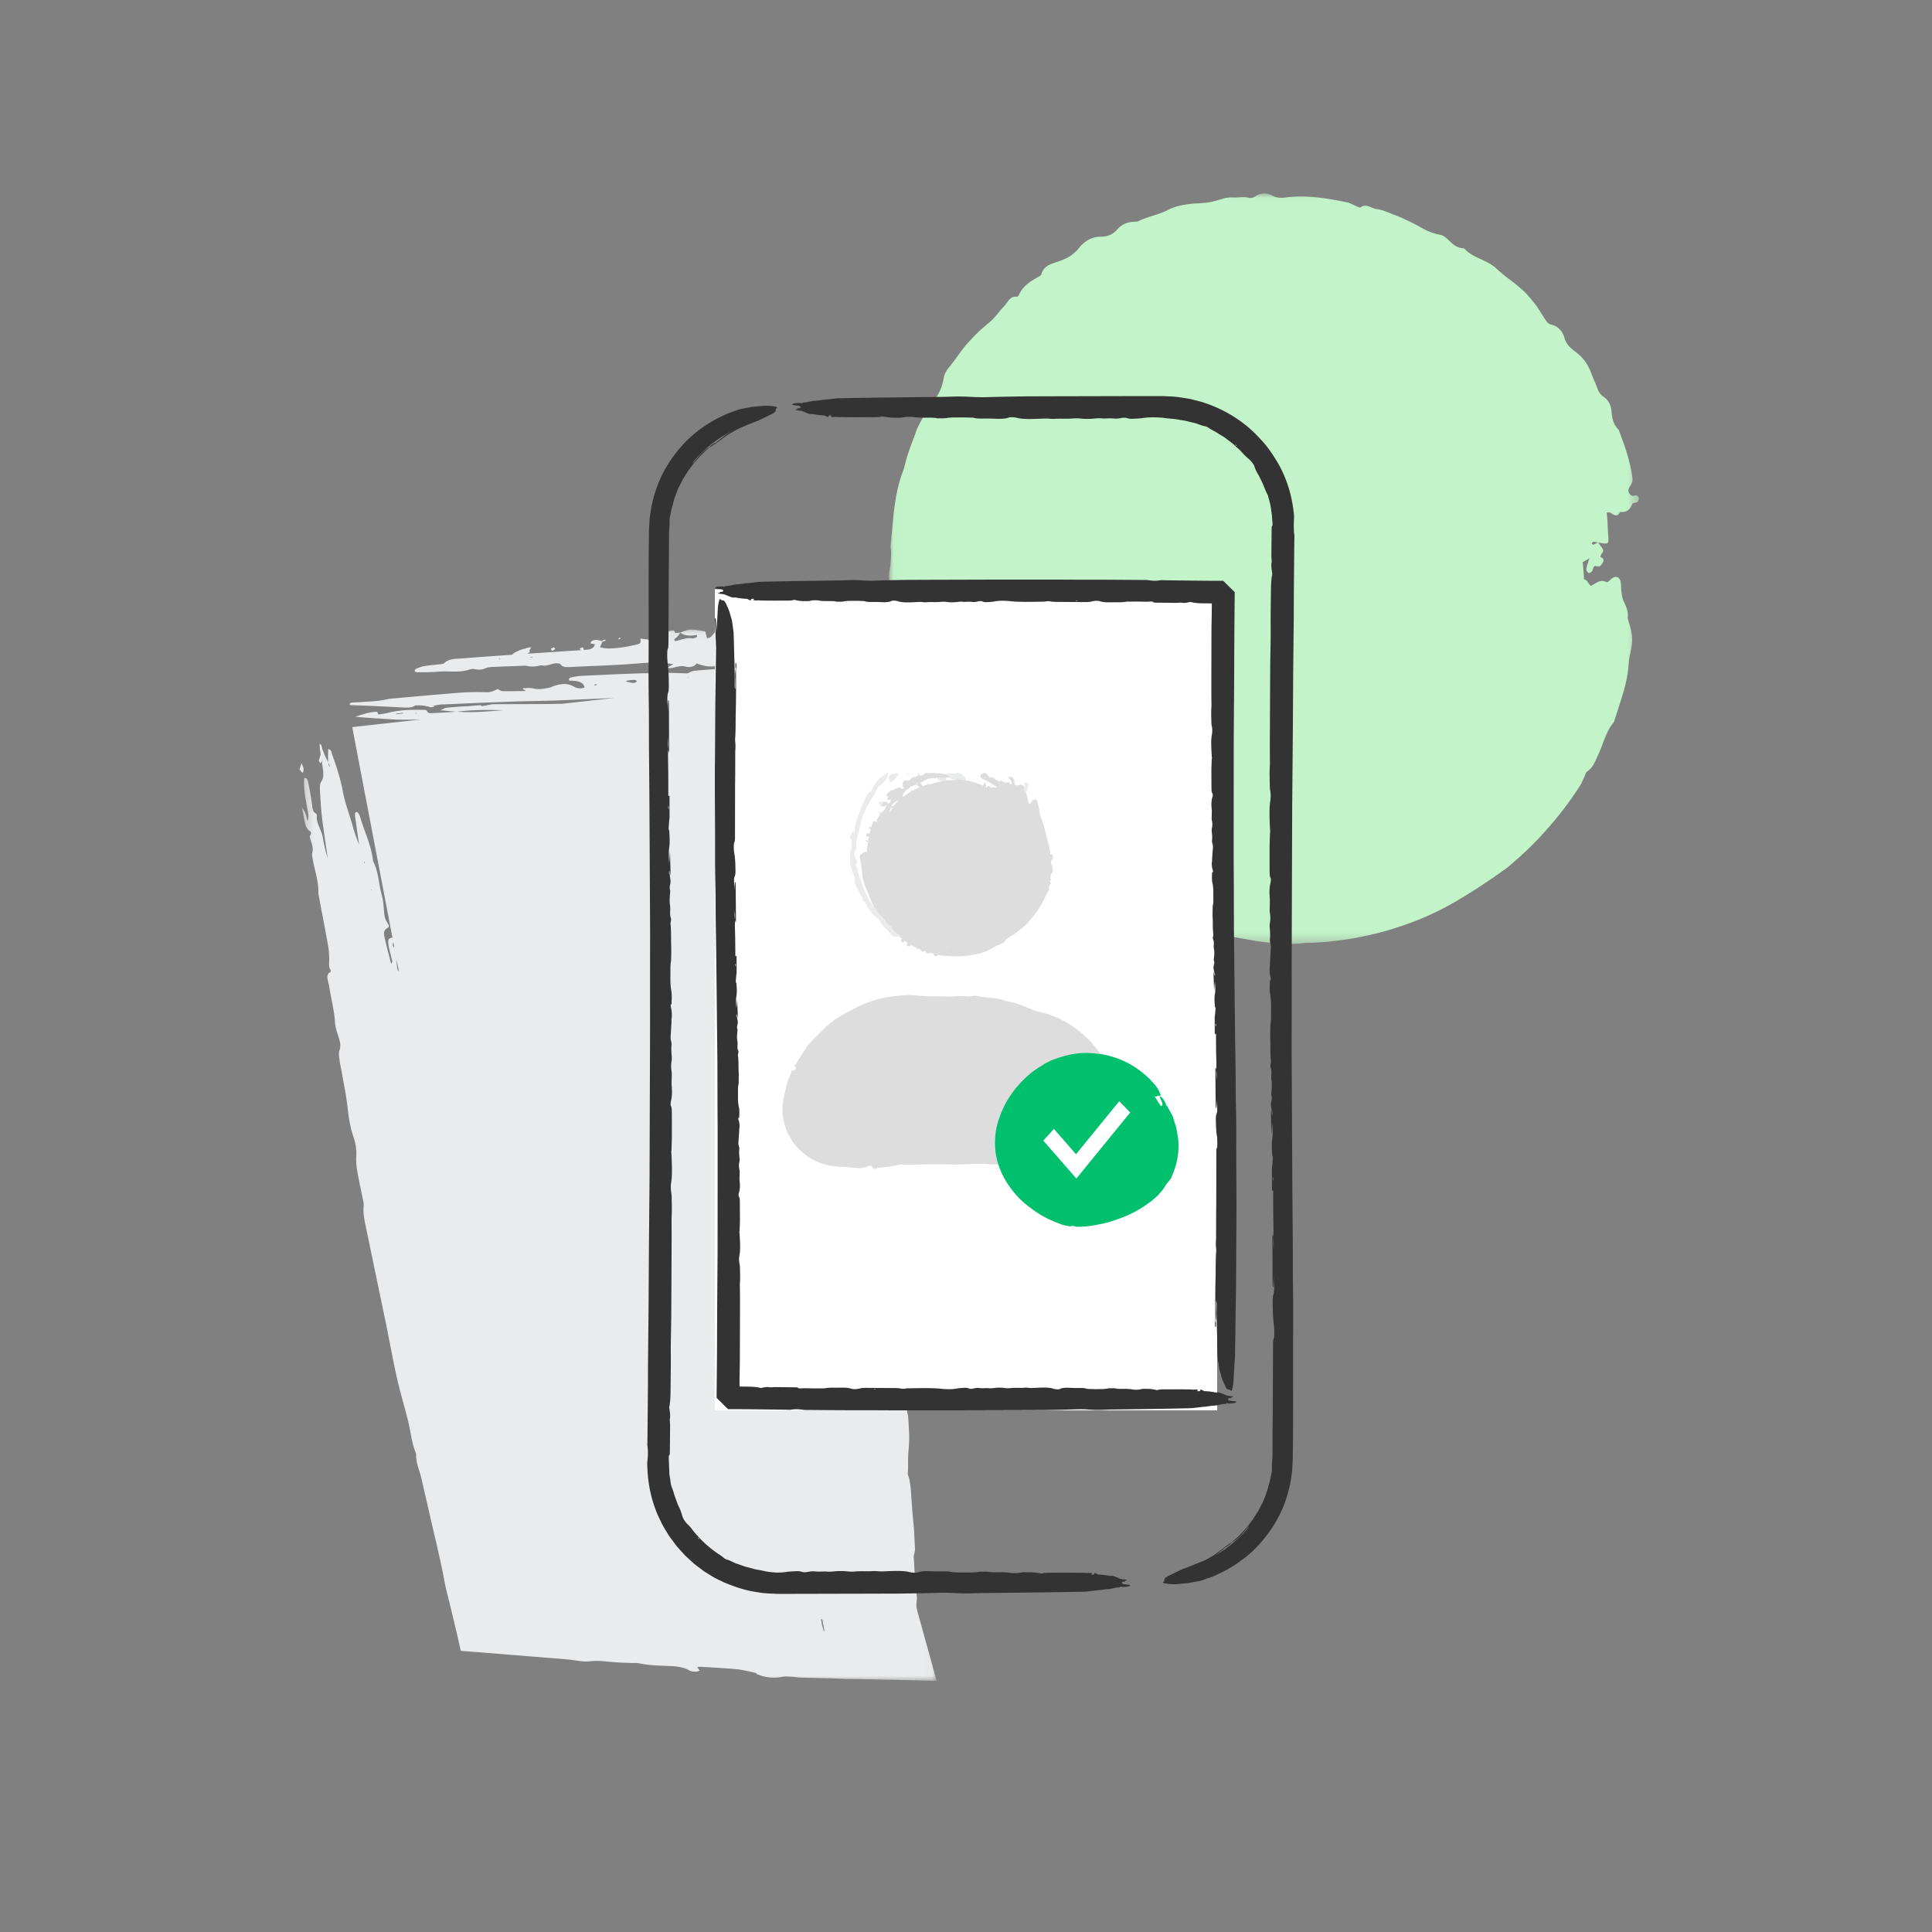 <svg width="200" height="200" xmlns="http://www.w3.org/2000/svg" xmlns:xlink="http://www.w3.org/1999/xlink"><rect width="100%" height="100%" fill="#808080" stroke="none"/><defs><path id="a" d="M.262.051H65.96V109H.262z"/><path id="c" d="M.03.022h77.625V77.71H.031z"/><path id="e" d="M0 153h139V0H0z"/></defs><g transform="translate(31 20)" fill="none" fill-rule="evenodd"><path d="M1 67.013l.006-.011V67L1 67.013zM56 60.215l.008-.019.052-.196z" fill="#EAEBEC"/><g transform="translate(0 45)"><mask id="b" fill="#fff"><use xlink:href="#a"/></mask><path d="M59.566 69.689h-.041l.326-.01-.121.005-.164.005zm-.813 29.216l-.79-.107.85.04-.06.067zm-4.558 4.644l-.04-.115-.038-.107-.103-.554-.028-.153.15.015.015.12.033.27.063.226.098.57-.063.069-.183-.734.096.393zm-1.346.305l-.01-.022-.003-.017.017-.019.006.03-.01.028zM10.074 34.703c-.008-.115-.007-.229-.008-.343l.238 1.245c-.03-.047-.06-.095-.095-.14-.114-.153-.118-.504-.135-.762zm-.353-2.15l.105.549c-.23-.185-.195-.366-.105-.55zM30.58 5.954c-.018.003-.047-.032-.07-.05.065-.032.128-.073.2-.09.022-.007.068.05.103.077-.077.022-.154.048-.233.063zM34 5.442c.313-.024.654-.17.914.048.015.013-.009.062-.032.083-.187.17-.31.17-1.119-.032.165-.07.2-.096.237-.099zm6.271-.306l.02.047-.136-.035.116-.012zm15.215 8.547l.01-.204.078-1.511.039-.802.15-.918.147-1.05.021-1.294.035-1.218c.006-.207.062-.409.099-.612.059.504.08 1.006.08 1.508.003.521-.018.991-.043 1.622l-.161.922c-.034.175-.08.352-.092.53l-.039.522.007.523-.006.594c-.009.395-.025.79-.045 1.185l-.013.266-.056.135-.212.504-.116.44-.017 1.508.078.704.111.83.002.008-.012.634-.015.502.178.676.035.136.002.057.02.768c-.276-.109-.228-.365-.236-.537l-.01-.213-.002-.052-.025-.09-.204-.726.028-1.134-.18-1.463-.008-.073-.006-1.582.124-.489.21-.502.044-.104zm2.76 4.862a.917.917 0 0 1 .118-.217c.048-.068.09-.148.132-.232l.155.973a.463.463 0 0 0-.22-.164c-.132-.058-.203-.132-.214-.216-.005-.046.004-.078.03-.144zm1.03-6.445c-.022.157-.017.262-.045.288-.125.113-.259.204-.39.303v.003l-.374-.404.808-.19zm-.331-1.197c.041-.03.084-.049.127-.069l-.141.174c.004-.036.002-.097.014-.105zm.483-.089c.03.029.05.078.07.154l.032.135c.01.054.021.123.042.134-.251.032-.323-.284-.465-.418.175-.041.264-.062.321-.005zm-.623 4.301a4.691 4.691 0 0 1 .013-.427c.007-.087.019-.18.037-.27l-.05.697zm-.166-2.035c-.005-.066-.03-.169-.012-.191.06-.071.134-.12.205-.172-.04.1-.077.203-.121.3-.014.03-.047.043-.072.063zm.376 15.364c.027.065.076.134.074.195-.003.056-.059.101-.092.151l-.078-.21.096-.136zm.34-6.255c.015.089-.055.212-.087.32-.042-.063-.107-.116-.12-.19-.022-.118-.01-.252-.014-.502.114.18.203.262.221.372zm.082 2.57c-.005.121-.03.24-.07.542l-.018-.59c0-.041.019-.082.028-.125.022.058.061.117.06.173zm.167 5.721l.175.245c-.034.048-.069.14-.1.134-.046-.008-.107-.076-.126-.137-.014-.05.025-.13.051-.242zm.54 3.483c.08-.028.168-.042.253-.062l-.241.157c-.014.008-.05-.007-.076-.012.021-.03.034-.074.064-.083zM7.423 27.14l.05-.059.004.122-.054-.063zm-.7-2.763c-.015-.034-.037-.07-.042-.105-.004-.033.011-.068.02-.103.013.037.035.073.039.11.004.032-.01.065-.017.098zM3.06 14.274c-.037-.112-.063-.229-.09-.345.053.101.108.2.158.305.017.035.018.083.025.124-.031-.026-.08-.046-.093-.084zM21.09 8.52c-1.59.131-3.181.276-4.759.155 1.595-.207 3.178-.2 4.759-.155zm-9.168.318c.117-.013.16-.021.2-.02.011 0 .015.035.022.054l-.222-.034zm-1.915.098l-.011-.064.731-.082.01.065-.73.081zM52.058.794c-.022-.005-.031-.129.009-.155.349-.234.69-.185 1.145-.039-.423.26-.782.269-1.153.194zm-11.24.283l-.012.006c-.238-.005-.484-.042-.711-.002-.413.074-.814.197-1.196.295-.236-.244.067-.3.173-.416.136-.15.244-.313.364-.47.453.355 1.063.354 1.685.235.141.273-.156.273-.303.352zm-.14.075c.017-.015.031-.036.053-.045.017-.007.036-.01.055-.013l-.108.058zM24.06 3.066c-.074 0-.147-.011-.22-.018l.114-.03.219.016c-.038.01-.076.032-.113.032zm-3.345.19c-.035 0-.07-.019-.105-.029l.116-.038.105.03c-.04.014-.077.035-.116.036zm43.29 98.681a6.852 6.852 0 0 1-.133-.578 3.083 3.083 0 0 1 .017-.572l.015-.11.012-.179c.011-.19-.044-.447-.076-.669l-.018-.118-.199-.655c-.014-.057-.028-.156-.04-.181l-.016.033-.03.127-.014.062-.004.016s-.004.023.001-.013l.02-.14.143-1.117-.073-1.37-.026-.333.143-.71-.025-.46-.074-1.413c-.014-.467-.087-.955-.122-1.43-.087-.943-.14-1.822-.203-2.718l-.023-.276-.042-.347-.098-.659-.168-.522.001-.044.01-.162.021-.357-.001-.633.004-.454c.007-.304.024-.608.053-.916a14.1 14.1 0 0 0 .062-1.444c-.017-.475-.047-.95-.075-1.422-.017-.253-.03-.453-.057-.678l-.008-.078-.01-.02-.02-.042c-.015-.033-.028-.087-.04-.13a1.204 1.204 0 0 1-.011-.157c-.005-.051-.005-.167.039-.526l.096-.9c-.018-.336-.03-.67-.033-.997a5.065 5.065 0 0 1 .03-.666c.031-.25.05-.499.061-.746l.012-.37.003-.56-.041-.552.176-.891.058-1.064.027-.727a61.4 61.4 0 0 0 .02-1.446c.002-.08-.003-.063-.003-.11l.003-.18a11.2 11.2 0 0 0-.017-1.233 9.193 9.193 0 0 0-.05-.524c.049-.001.05-.001 0 0a2.916 2.916 0 0 0-.007-.055l-.006-.033-.002-.012-.001.005h-.018l-.036-.22-.099-.55c-.069-.366-.144-.729-.225-1.088l.052.392-.052-.265c-.054-.27-.108-.533-.146-.795l-.013-.098-.015-.144-.027-.308a8.309 8.309 0 0 1-.025-.616 6.591 6.591 0 0 1-.083-.944c-.007-.122-.001-.181-.003-.25a1.174 1.174 0 0 0-.027-.204c-.01-.056-.043-.1-.112-.138a.63.63 0 0 0-.19-.069c-.171.063-.312-.392-.392-.77a7.972 7.972 0 0 1-.195-.752c.08.05.163.152.24.242l.24.282c-.01-.19-.029-.393-.045-.563a4.24 4.24 0 0 0-.022-.353l-.24-2.354-.174-.06-.015-.243-.019-.26-.02-.218a7.984 7.984 0 0 0-.146-.918l-.06-.255c-.014-.061-.019-.051-.027-.068l-.025-.036-.003-.005a.567.567 0 0 1-.075-.134l-.02-.055c-.005-.019-.01-.03-.016-.085a2.228 2.228 0 0 1 .019-.671c.008-.045.02-.047.033-.072.027-.04.052-.081.074-.121a.53.53 0 0 0 .088-.216 7.448 7.448 0 0 0 .097-.982l.003-.245-.005-.282a7.677 7.677 0 0 0-.043-.62l-.045-.308-.025-.143-.008-.038.289-1.371c.099-.472.206-.958.257-1.371l.237-1.644.002-1.855a14.747 14.747 0 0 0 .108-1.073l.023-.444.009-.333v-.122l-.005-.247-.005-.128-.003-.021-.005-.043-.084-.687-.114-.926c-.044-.29-.096-.547-.144-.823l-.148-.813-.147-.76-.103-.474-.144-.71c-.1-.322-.197-.65-.272-.966l-.03-.127-.028-.098-.057-.195c-.012-.04-.026-.078-.039-.118a13.983 13.983 0 0 1-.089-.746c-.045-.496.15-.429.336-.359-.155-.355-.292-.729-.497-1.129.126-.098.268-.162.368-.3.074-.104.158-.333.128-.455l-.05-.21-.22-1.06c-.075-.112-.15-.227-.281-.304a.685.685 0 0 0-.316-.068.786.786 0 0 1-.17-.239.956.956 0 0 1-.042-.14l-.042-.306-.082-.797-.086-.448c.138.126.29.212.415.402a.24.24 0 0 1 .015.025c.088.155.123.548.186.644.025.054.112.094.158.08.047-.015.114-.111.11-.165l-.064-.64-.118-.619-.042-.205-.018-.081.008.002c-.012-.016-.034-.034-.05-.05-.01-.014-.016-.027-.008-.038.016-.02.03-.04.042-.06.012-.023.022-.027.025-.091.009-.1.01-.202.004-.303a5.437 5.437 0 0 0-.075-.61c-.067-.407-.14-.815-.054-1.218.019-.088-.073-.237-.117-.355l-.344-.884-.167-.444c-.054-.146-.108-.329-.143-.358-.03-.052-.018-.11 0-.17.024-.052.05-.103.068-.151l.004-.002c0-.001-.002-.001-.002-.003l-.009.006c.008-.036.014-.054.022-.105l.027-.238c.017-.159.034-.317.044-.478.034-.652.023-1.32.096-1.956.115-1.1.011-2.086-.74-2.657-.292-.214-.48-.585-.312-1.179.036-.127.042-.279.035-.442l-.015-.34-.168-.605c-.053-.193-.135-.4-.194-.591a.61.61 0 0 0-.046-.105c.053-.122.103-.256.15-.396.06-.323.107-.68.175-1.006.042-.123.093-.22.154-.316.06-.094.132-.185.228-.207.081-.032.1-.098.072-.176-.02-.099-.087-.129-.2-.406l-.057.141c-.018.045-.036.103-.056.113l-.117.131c-.024-.063-.038-.086-.054-.182-.009-.067-.013-.131-.019-.196a.813.813 0 0 1 .213-.265c.14-.096.334.015.478.031l.059-.159.002.003-.203.731c.088-.168.167-.339.238-.511l.047-.113c.021.02.042.038.065.055l.018-.255.128-.308.062-1.207c.02-.402.008-.8-.008-1.196l-.023-.59-.007-.167-.001-.106c.008-.052.018-.103.034-.153.004-.002.024-.11.039-.178l.052-.227c.033-.13.016-.286.009-.423-.004-.099-.018-.158-.035-.254a.72.72 0 0 0-.074-.25c-.069-.121-.172-.146-.31-.082-.061.03-.127.169-.182.168-.116.001-.226-.056-.338-.089.033-.219.057-.42.094-.617l.01-.105c.027-.244.124-.588-.048-.65-.368-.106-.296-.434-.18-.658.129-.246.265-.458.276-.773.007-.242-.013-.458-.246-.253-.166.146-.232-.028-.234-.197-.002-.154.035-.374.111-.45.206-.2.3-.386.157-.738a2.28 2.28 0 0 1-.13-.614l-.005-.104L58.598.05l-4.292.58c-.241.032-.44-.012-.407-.256.031-.243-.125-.35-.44-.318-.651.067-1.302.14-1.949.236-.203.03-.453.11-.574.222-.277.257-.543.325-1.001.329-.456.003-.716-.11-.985-.297l.008.005c-.772-.173-.77-.173-.697.369.004.025-.035.055-.075.112-.324-.026-.663-.041-.995-.083-.415-.053.101-.233-.1-.368-.283.043-.69.024-.944.16-.523.28-1.07.26-1.625.3l.44-.373c-.453.023-.753.072-1.028.043-.314-.034-.607-.138-.946-.22-.245.156-.257.527-.809.575a490.33 490.33 0 0 0-.164-.7C40.419.091 40.413.09 39.44.483l.003-.004-.526.06c-.06-.1-.105-.268-.185-.271-.204-.012-.425.05-.635.096-.302.065-.46.18-.322.417.042.072.048.198-.013.26-.234.233-.468.48-.771.661-.172.104-.479.089-.724.127.001-.145.012-.29 0-.433-.005-.054-.063-.103-.11-.176l-.842-.114c-.05.263.163.486-.39.614-.72.165-1.437.318-2.173.37-.547.04-1.115.09-1.647-.105l.272-.576c.08-.018.168-.023.235-.054.049-.023.069-.08.1-.123-.073.002-.156-.013-.218.009-.07.024-.12.08-.179.123-.345-.084-.689-.23-1.054.009-.08.052-.1.151-.145.23.112.022.224.048.34.066.035.006.079-.005.119-.009-.033.387-.359.565-.861.6l-5.485.368c-2.482.172-4.965.336-7.446.535-.62.05-1.321 0-1.797.488-.095.097-.408.102-.623.13-.477.062-.96.092-1.432.174-.29.05-.572.163-.838.272-.09.038-.181.163-.166.23.015.062.166.143.264.142.696-.007 1.396.006 2.087-.064 1.117-.11 2.244.154 3.354-.237a1.13 1.13 0 0 1 .515-.025c.387.069.728.08 1.122-.098.246-.112.593-.128.894-.143l3.264-.124c.523-.02 1.13-.179 1.55-.053.635.19 1.069-.18 1.597-.189.155-.003.395.022.44.093.23.356.667.308 1.108.286 2.393-.121 4.792-.175 7.18-.387 1.19-.105 2.297-.06 3.415.09l-.691.393c.223.015.306.034.385.024.529-.062 1.003-.322 1.607-.15.288.083.867.044 1.084-.343.644.253 1.354.414 2.104.264.638-.128 1.242-.27 1.876-.13.067.013.17-.025.249-.053.764-.277.773-.29 1.18-.149.227.079.377.06.572-.071.3-.202.638-.23.942-.053.228.133.447.13.71.017.146-.064.328-.146.472-.136.582.04 1.152.15 1.75-.023.444.186.93.086 1.394 0 .747-.136 1.438-.04 2.142.082-.382.103-.763.16-1.144.186l-4.05.263c-1.341.076-2.677.399-4.025.265-.207-.02-.434.036-.652.049l-1.433.076c-.782.054-1.567.1-2.346.188-.236.026-.459.173-.688.264l.004-.004-2.044-.058c-.132.638-.132.638-1.196.664-.172-.531-.243-.596-.835-.614-.39-.013-.783.009-1.175.02l-1.696.06-4.05.188c-.304.016-.612.065-.907.128-.195.043-.45.1-.323.365.698.026 1.458.046 1.585.712-.443.165-.81.08-1.165-.122-.595-.339-1.274-.274-1.968-.056-.163.052-.308.145-.474.182-.55.118-1.092.232-1.665.098-.306-.073-.676-.061-1.014-.028-.186.017-.11.12.031.155.04.01.088.013.116.03.015.01-.005.047-.015.102-.78.009-1.562.031-2.339.015-.177-.003-.336-.135-.502-.212l-.001-.009-.012.002.013.007c-.373.162-.7.342-1.194.325a24.77 24.77 0 0 0-2.74.05c-2.263.171-4.524.386-6.787.584-.217.019-.443.023-.65.075-.985.246-1.991.247-2.99.32-.219.017-.438.014-.656.035-.162.016-.363.03-.28.264l2.292.088 3.356.167c.4.021.784.012 1.112-.217l-.008.006c.482-.048.932.033 1.395.065.417.03.907-.162 1.395-.175 1.129-.03 2.26-.1 3.391-.147l4.177-.159c1.522-.046 3.044-.057 4.567-.113l5.687-.25-5.496.61a3.932 3.932 0 0 0-.317-.005c-.608.019-1.215.022-1.823.025l-4.543.014c-.215 0-.45-.013-.646.043-.864.254-1.726.143-2.59.176-.647.026-1.298.084-1.945.147-.146.014-.283.11-.654.262l1.64.15c-.763.05-1.527.114-2.29.138-.261.007-.639.083-.728-.23-.016-.052-.2-.097-.313-.098-1.217-.026-2.433-.012-3.638.29-.369.093-.755.138-1.063.192-.08-.134-.119-.281-.172-.281-.793.006-1.497.288-2.237.503 1.064.114 2.127.176 3.191.237.47.027.938.07 1.413.073.71.005 1.425-.01 2.138-.015l-7.053.785 4.164 21.798c-.396.037-.488.19-.418.703.066.473.215.938.314 1.41.037.182.19.413-.042.57-.238-.95-.49-1.878-.696-2.816-.074-.336-.037-.644.25-.818.319-.194.284-.252-.04-.767a1.566 1.566 0 0 1-.192-.58c-.098-.695-.086-1.428-.275-2.082-.34-1.171-.33-2.459-.91-3.544-.173-1.663-.926-3.09-1.359-4.646-.049-.177-.223-.42-.333-.433-.183-.023-.195.264-.166.48l.314 2.22.104.645c-.305-.65-.507-1.318-.695-1.99-.341-1.22-.81-2.388-1.028-3.663-.11-.643-.3-1.279-.484-1.906-.171-.584-.383-1.152-.576-1.727-.08-.237-.108-.537-.425-.587l-.014 1.355c-.11-.227-.224-.45-.326-.68-.088-.196-.15-.412-.243-.601-.091-.185-.022-.51-.308-.615.022.272.028.486.06.7l.26 1.702c.077.566.16 1.118-.169 1.56-.121.164-.124.554-.108.847.048.916.097 1.836.207 2.752.172 1.421.395 2.84.595 4.26-.245-.72-.394-1.455-.524-2.193-.133-.763-.685-1.366-.604-2.21.006-.058-.058-.192-.1-.21-.318-.14-.34-.464-.388-.838a34.518 34.518 0 0 0-.375-2.214c-.053-.274-.096-.64-.425-.628-.014.123-.037.243-.04.367-.026.965.195 1.918.354 2.873.065.394.176.802.005 1.22-.215-.894-.215-.894-.566-1.387.103.537.168.92.25 1.298.103.471.187.926.599 1.169.174.102.046.366-.053.52.098.525.394 1.01.294 1.572l.002-.008c-.019.12-.069.244-.053.361.175 1.34.713 2.63.656 4.004.335 1.778.683 3.554.998 5.336.092.514.13 1.05.126 1.561-.003.348-.084.666.13.992.028.041.022.208-.001.22-.568.28-.221.925-.144 1.43.195 1.264.53 2.504.615 3.79.03.465.184.952.33 1.407.164.513.32.963.126 1.495-.094.257-.032.674.013 1.016.063.48.182.954.264 1.433.195 1.133.436 2.265.559 3.4.115 1.06.273 2.09.615 3.093.23.672.34 1.344.29 2.063-.034.498.032 1.046.12 1.56.154.914.363 1.82.544 2.732.05.257.13.54.105.776-.086.84.119 1.66.285 2.475l1.591 7.656.461 2.205c.375 1.856.71 3.723 1.125 5.57.33 1.461.77 2.893 1.129 4.347.274 1.109.37 2.27.802 3.334.03.076.039.176.038.26-.008.682.241 1.293.423 1.926.11.377.194.765.282 1.15l1.155 5.028.139.579.072.288.11.492.478 2.165c.173.798.3 1.638.492 2.413.52 2.083 1.015 4.124 1.471 6.192l1.727.133 9.054.731.532.051.3.039.595.085c.395.053.782.087 1.144.042.892-.11 1.725.031 2.585.095.564.041 1.131.056 1.697.08.26.01.533-.027.777.025.99.213 1.99.242 2.994.28.782.03 1.57.068 2.254.465.16.092.414.126.624.135.148.006.297-.072.446-.114l-.26-.374c.162-.01.29-.03.417-.021 1.218.076 2.437.13 3.651.247.639.062 1.27.227 1.9.36.114.024.206.119.308.18-.035.003-.075-.001-.106.007-.024.007-.039.028-.058.043l.165-.05c.82.334 1.648.431 2.528.249.31-.064.677-.024 1.018-.01.26.013.52.078.777.086 1.567.05 3.133.06 4.7.143.45.024.91.005 1.366.015l8.124.181-1.953-7.063z" fill="#EAEBEC" mask="url(#b)"/></g><path fill="#EAEBEC" d="M56 60.365l.023-.087.003-.278zM56.055 65.341l.004-.119L56 65l.055.341zM51.861 45.63c.063-.026.15-.16.138-.217-.025-.128-.077-.28-.169-.345a.465.465 0 0 0-.374-.049c-.87.288-1.732.548-2.635.353-.288-.063-.626.063-.821.549l1.348.067c.847.044 1.688-.027 2.513-.358M61.738 63.065c.063.023.142-.167.218-.329.014-.048.029-.093.044-.13-.116-.213-.269-.615-.345-.606-.45.06-.907.128-1.316.355-.145.08-.238.28-.278.537a2.077 2.077 0 0 0-.061.25c.124.107.281.283.465.498-.013-.269-.017-.493-.017-.679L60.803 65c.076-.267.136-.48.172-.699.094-.914.287-1.398.763-1.236"/><path d="M60.046 64.04c.032.235.07.302.11.464l.133.496-.264-2c-.037.335-.035.704.02 1.04" fill="#EAEBEC"/><path d="M60.02 63.128l.015-.095L60 63l.02.128zM25.979 48.514c.034-.014.03-.286-.04-.366-.083-.093-.27-.169-.396-.143-.85.174-1.695.378-2.543.572.146.117.274.28.448.33.87.252 1.708-.052 2.531-.393M23.023 48.008L23.011 48l-.011.01v.003l.023-.005M22.134 47.953c.594.134 1.066-.035 1.47-.29l.231-.155-.027-.201.019.007-.019-.008L24 47c-.157.023-.314.043-.467.072-.047.009-.081.045-.12.069l-.015-.006.013.007c-.118.025-.248.04-.354.076-.866.299-1.294.65-.923.735M53.268 45.999c.196-.027.413-.096.575-.24.103-.092.153-.355.157-.536 0-.075-.184-.137-.312-.223-.188.125-.386.223-.553.38-.078.074-.155.288-.13.387.029.113.173.246.263.232M60.132 60.984c.255-.113.135-.36.083-.566-.028-.091-.054-.182-.123-.418l-.092.998a.264.264 0 0 0 .132-.014" fill="#EAEBEC"/><path d="M60.187 60.71c.002.161.004.295.023.29l.045-.876a.405.405 0 0 1-.206-.124l-.049.94a3.4 3.4 0 0 0 .187-.23M19 53.218c-.105-.076-.212-.223-.317-.218-.561.036-1.122.109-1.683.17l.059.171c.509.022 1.016.057 1.527.056.132-.001.276-.116.414-.179M60.235 73.348a.984.984 0 0 0 .663-.022.24.24 0 0 0 .062-.032c.07-.057.04-.146-.019-.213-.021-.043-.235-.111-.345-.066-.108.05-.208.06-.31.08l-.286.066c.034.09.121.153.235.187M46 45.913c.168.031.343.118.499.076a.787.787 0 0 0 .451-.332c.076-.136.053-.375.012-.545-.017-.068-.198-.071-.335-.112-.132.11-.306.213-.417.371-.105.15-.143.359-.21.542M26.264 151c-.102-.005-.266.096-.264.156.005.057.203.174.307.18.572.03 1.134.032 1.693.044l-.06-.25c-.558-.045-1.119-.101-1.676-.13M60.35 53.365c-.002-.125-.137-.245-.211-.365-.048.094-.133.186-.135.283-.013.514-.013 1.047.304 1.717.023-.72.054-1.181.043-1.635M60.009 66l-.005.001-.004.013.009-.014zM60.42 66c-.16 0-.35.321-.412.52-.04.136.07.391.21.458.138.066.396-.035.603-.065.063-.097.158-.188.172-.291.045-.326-.126-.622-.573-.622M21 53.004l.011.01.017-.002-.001-.012-.027.004M19.429 53.011c-.18.036-.4.068-.429.332.07.03.137.09.2.08.267-.034.534-.089.8-.138-.135-.195-.316-.326-.571-.274M34 50.407l2-.186c-.965-.324-.977-.315-2 .186M2.5 58.346c-.14-.188-.247-.379-.262-.341-.09.225-.161.503-.238.766.064.08.155.265.185.223.108-.158.196-.393.315-.648M22.981 53L21 53.157l.027.231L23 53.154 22.981 53zM26.471 47.164c.021-.032-.1-.108-.157-.164l-.314.19.196.202c.096-.075.217-.142.275-.228M23.526 52.004c-.21.07-.355.171-.526.261l.588.095.412-.28c-.163-.028-.407-.098-.474-.076M.427 59.595c-.046-.226-.136-.4-.209-.595L0 59.642c.153.173.247.322.34.358.031.013.106-.316.087-.405M61.24 60.228c0-.075-.064-.153-.1-.228-.05.053-.14.106-.14.158 0 .075.066.151.103.226.05-.051.137-.105.136-.156M29.439 47.285c-.006-.095-.073-.185-.121-.285l-.318.136.211.268c.08-.04.23-.087.228-.12M46.153 45.178c.035.021.154-.028.235-.044-.029-.03-.05-.077-.092-.087-.093-.024-.196-.033-.296-.047.046.063.081.136.153.178" fill="#EAEBEC"/><path d="M46.012 45l-.012.01a.3.3 0 0 0 .023.005L46.011 45M14 53.147c-.084-.05-.15-.135-.256-.141-.239-.015-.495.003-.744.01.18.066.346.144.557.189.097.02.291-.036.443-.058M13.052 53.01l-.016-.01c-.012 0-.024.002-.036.004l.024.008.028-.002M32.047 51l-.047.091c.08.016.16.034.24.044.005.001.031-.055.046-.084L32.047 51zM26.119 52.001c-.03-.007-.08.025-.119.04l.055.083.122-.046c-.019-.027-.028-.07-.058-.077M61.158 83.436c-.008-.059-.008-.128-.028-.175-.038-.092-.086-.175-.13-.261.008.109.013.22.038.319.014.054.079.078.12.117" fill="#EAEBEC"/><path d="M61.023 83.049l-.004-.042A.304.304 0 0 0 61 83l.01.022.013.027M13.402 53.095c-.082-.03-.162-.065-.248-.09-.044-.011-.103-.001-.154-.001.04.037.07.102.121.106.089.01.186-.005.281-.015M36.426 51.118c-.04-.04-.07-.11-.122-.115-.096-.01-.201.008-.304.018.088.034.173.072.265.097.045.013.108 0 .161 0M36.047 51.007L36.03 51l-.029.003.02.007.027-.003M33.255 46.069c.005-.005-.052-.045-.078-.069-.06.04-.123.078-.177.123-.005.004.052.043.08.066.06-.039.123-.077.175-.12M45.205 45.026c-.049-.01-.113-.035-.144-.022-.035.015-.04.067-.061.103.05.008.113.034.146.02.035-.014.04-.067.059-.101M61.135 68.153c-.014-.052-.018-.129-.041-.149-.02-.019-.062.028-.094.047.013.052.017.132.039.15.023.018.063-.03.096-.048" fill="#EAEBEC"/><g transform="translate(61)"><mask id="d" fill="#fff"><use xlink:href="#c"/></mask><path d="M72.951 36.384c-.041.016-.12-.065-.181-.102.047-.069.095-.196.142-.197.164-.003.328.038.492.065-.15.082-.295.173-.453.234m4.69-4.902c-.031-.101-.227-.227-.31-.2-.24.079-.438.099-.628-.16-.243-.33-.108-.555.062-.824.124-.195.249-.463.231-.698-.182-1.754-.806-3.443-1.428-5.11-.563-.527-.686-1.197-.746-1.9-.058-.62-.275-1.16-.815-1.51-.326-.213-.512-.512-.648-.891-.185-.507-.435-1.007-.618-1.51a4.963 4.963 0 0 0-.693-1.323A5.422 5.422 0 0 0 71 16.348c-.527-.398-.876-.768-1.046-1.367-.208-.741-.68-1.23-1.432-1.39-.163-.032-.363-.231-.453-.36-.405-.585-.75-1.225-1.194-1.794-.388-.489-.782-.99-1.256-1.408a21.066 21.066 0 0 0-1.363-1.114c-.473-.35-.926-.716-1.347-1.115-.496-.45-1.094-.735-1.69-1.007-.603-.265-1.168-.564-1.637-1.059-.027-.029-.093-.03-.14-.033-.701-.053-1.13-.5-1.598-.947-.196-.192-.471-.397-.729-.438a5.748 5.748 0 0 1-1.633-.561c-.255-.128-.502-.273-.753-.41-.254-.133-.508-.268-.766-.392l-.804-.378c-.27-.12-.548-.225-.824-.333-.598-.23-1.195-.526-1.825-.596-.546-.067-1.069-.626-1.671-.181-.08.058-.352-.096-.53-.167-.272-.108-.531-.271-.814-.337C45.392.524 43.233.15 41.11.44c-.512.077-.983.045-1.412-.193-.62-.332-1.19-.294-1.766.09-.171.115-.469.19-.653.143-.581-.164-1.167.007-1.72-.04-.67-.034-1.19.212-1.776.364-.69.188-1.438.244-2.167.267-.976.08-1.902.237-2.8.712-.927.454-2.013.64-2.966 1.11-.12.063-.284.057-.427.06-.714.026-1.318.275-1.792.83-.428.494-.992.718-1.67.723a2.705 2.705 0 0 0-1.288.317 3.396 3.396 0 0 0-.975.85c-.155.196-.32.364-.495.51-.171.153-.352.285-.541.399-.379.23-.8.386-1.24.528-.696.243-1.41.45-1.614 1.276-.018.078-.11.16-.188.204-.435.244-.879.483-1.257.795-.374.318-.695.693-.902 1.172-.03.07-.148.168-.208.16-.736-.084-.922.606-1.31.986-.54.547-.93 1.198-1.555 1.695-.508.433-1.028.871-1.499 1.357-.463.491-.938.981-1.338 1.527-.435.58-.828 1.182-1.305 1.741-.248.28-.455.662-.534 1.02-.172.977-.453 1.805-1.2 2.535-.365.349-.572.882-.814 1.35-.248.466-.52.922-.735 1.405-.136.308-.226.636-.347.95-.237.58-.442 1.172-.64 1.766-.208.597-.306 1.232-.529 1.815C.53 31.298.467 33.91.2 36.435c-.03.285.056.577.042.862-.009.426-.036.851-.077 1.275-.028.333-.142.664-.134.998.007.577.016 1.156.034 1.734.037.58.089 1.161.148 1.74.27 2.22.797 4.42 1.44 6.584.6 2.02 1.286 4.041 2.228 5.95.191.427.435.827.66 1.237.226.41.466.811.721 1.202.33.519.656 1.04 1.021 1.533.355.5.71 1 1.097 1.472.379.482.727.989 1.128 1.448.392.469.813.915 1.329 1.258.23.159.43.405.567.652.505.851 1.256 1.47 2.056 2.02.618.451 1.233.907 1.824 1.386 1.424 1.11 2.876 2.176 4.402 3.102.66.407 1.335.785 2.01 1.16.683.353 1.36.728 2.06 1.043.465.214.938.42 1.41.615.51.216 1.002.48 1.52.673l1.503.533 1.517.467c.528.16 1.067.276 1.592.434.527.161 1.049.33 1.583.461.532.134 1.069.237 1.605.337.537.104 1.074.201 1.611.282l1.876.331.936.168c.306.058.687.097 1.027.144l1.052.121c.351.037.705.037 1.058.048.353.007.706.007 1.058-.001.352-.012.704-.057 1.054-.098.098-.012.202 0 .3-.003 1.631-.032 3.247-.235 4.844-.497 1.585-.313 3.159-.686 4.671-1.214a29.477 29.477 0 0 0 4.977-2.151c2.085-1.152 4.04-2.46 5.948-3.825.12-.083.232-.173.34-.27 1.161-.994 2.291-2.024 3.314-3.149 1.484-1.605 2.84-3.32 4.004-5.155.188-.27.292-.592.439-.887.101-.209.157-.492.323-.607.34-.228.56-.536.733-.87.164-.312.336-.735.515-1.113.225-.517.394-1.056.613-1.568.22-.512.444-1.02.836-1.467.095-.112.124-.295.176-.448.573-1.845 1.29-3.686 1.406-5.63.015-.423.114-.852.196-1.275.15-.726.185-1.098.158-1.514-.04-.416-.115-.878-.404-1.786a.836.836 0 0 1-.041-.31c.06-.614-.18-1.11-.424-1.622-.143-.312-.193-.684-.24-1.033-.035-.303-.022-.621-.066-.926-.079-.496-.417-.688-.815-.47-.237.13-.53.517-.643.454-.675-.363-1.128.136-1.616.377-.307-.198-.366-.632-.729-.677a27.14 27.14 0 0 0-.03-.607c-.025-.395-.064-.787-.102-1.178.17-.085.38-.205.685-.38-.13.435-.261.76-.316 1.098-.021.128.117.305.227.422.028.03.246-.066.33-.151.175-.18.144-.678.465-.572.383.128.482-.054.64-.291.204-.31.167-.527-.198-.635.04-.117.034-.28.109-.346.22-.195.216-.393.056-.618l-.41-.557c.174.032.349.075.526.094.527.056.572-.03.545-.638-.074-.844-.076-1.703-.174-2.557.19.002.299-.032.364.011.372.245.737.515 1.018-.076.61.074 1.033-.164 1.253-.82.03-.092.246-.09.373-.142.085-.031.202-.054.235-.126.059-.121.112-.3.072-.42" fill="#C3F4C9" mask="url(#d)"/></g><mask id="f" fill="#fff"><use xlink:href="#e"/></mask><path fill="#FFF" mask="url(#f)" d="M43 126h52V41H43z"/><path d="M100.847 109.4c-.046-.706-.047-.719-.03-1.258.039.351.035.726.03 1.259zm-.072-7.142c-.01-.088-.022-.17-.026-.264-.002-.033.015-.09.028-.16.013.095.03.17.032.25.001.053-.022.115-.034.174zm-.064-6.817c-.016-.042-.041-.066-.047-.13-.012-.122-.014-.264-.019-.4.023.076.05.138.066.24.01.06 0 .192 0 .29zm-.187-13.021l-.003-.07.014.018-.011.052zm-.039-2.271l-.014-.237.019.15c.002.02-.003.058-.005.087zm-3.551-54.032c-.04-.049-.064-.09-.093-.133l.138.106.07.098c-.04-.025-.106-.06-.115-.071zm6.062 9.323a5.058 5.058 0 0 1-.058-.884c-.01-.317.001-.633.019-.96a3.252 3.252 0 0 0-.056-.725 13.077 13.077 0 0 0-1.477-4.703c-.576-1.003-1.221-1.98-2.036-2.811-1.509-1.654-3.464-2.898-5.593-3.617-.291-.116-.595-.189-.899-.264-.304-.071-.603-.167-.91-.216-.618-.092-1.233-.211-1.859-.22-.303-.013-.64-.04-.916-.038L88.364 21l-1.694.002-8.595.02-2.706.008c-1.273.017-2.548.036-3.81.072a21.74 21.74 0 0 1-2.01-.015 21.495 21.495 0 0 0-2.234-.02l-.56.015-6.66.075-2.647.04-1.322.026-.33.006-.14.003-.034.004-.136.013c-.4.04-.798.104-1.2.131-.27.02-.534.083-.804.104-.115.009-.232.005-.345.025-.206.035-.409.087-.615.125-.106.02-.214.03-.322.035a.296.296 0 0 0-.219.106.271.271 0 0 0-.212-.064l-.418.027c-.13.013-.26.034-.351.168.038.012.07.027.105.032l.529.06c.06.008.117.035.175.053l-.001-.002.094.092c-.093-.005-.028.14-.129.13-.06-.005-.122-.001-.184.002-.022 0-.044.01-.064.015-.023.055.029.062.05.087l-.182.005c-.014 0-.028.009-.06.019.044.055.1.064.157.072l.435.058c.023.003.047.005.068.014l.558.225c.166.067.334.12.518.097a.377.377 0 0 1 .115.002c.37.079.745.117 1.122.136a.384.384 0 0 1 .19.072.64.64 0 0 0 .189.08c.047.011.095-.009.09-.073-.002-.049.027-.074.067-.077.083-.006.166-.003.298-.005l-.16.103c.015.012.024.027.036.03.12.031.24.052.367.034a.964.964 0 0 1 .254.001l.025.004.12.003.245.005.49.008.98.005 1.96-.004c.366.001.656-.018.843-.085.402.066.775.137 1.358.136.328 0 .588.022.902-.045.245-.052.752-.063 1.146-.007.325.047.695.054 1.078.052.445-.002.917-.022 1.248.066.326-.008.755.007.957-.03.436-.077.916-.057 1.386-.064.335-.004.674.008 1.01.015.146.003.358.005.418.024.307.098.765.078 1.209.078.3 0 .608 0 .898.012.643.028 1.178.022 1.515-.118.111-.047.393-.035.608-.013.066.007.138.015.18.028.667.184 1.588.141 2.469.107.34-.014.644-.033.977 0 .13.013.316.028.43.018.637-.054 1.337.018 1.978-.046.202-.021.56-.017.753.007a6.74 6.74 0 0 0 1.503-.002c.289-.027.574-.038.856.003l-.007-.001.661-.019c.146 0 .305.007.44.02.51.048.697-.062 1.043-.082.375-.022.43.13.889.109.363-.017.77-.03 1.057-.073.706-.105 1.47-.089 2.146-.027.57.09 1.141.092 1.7.21l.584.091.575.142c.19.051.387.083.574.147l.56.195c.092.032.201.065.276.078.192.024.348.112.515.223.24.178.56.301.848.497l.682.417.638.48c.22.15.408.34.606.517.191.184.404.346.574.552.224.256.452.48.681.664.287.25.544.553.644.84.058.202.148.4.258.604.055.101.115.204.18.308l.167.338c.312.559.494 1.207.78 1.712l.234.892c.074.298.098.606.144.906.054.308.051.594.084.9.026.239.044.503-.045.49-.011-.001-.024.137-.028.227l-.026 2.787c0 .216.02.435.032.651.005.022.011.04.014.066.003.02.002.052.002.077l-.017-.14c-.09.52.012.867.064 1.304-.13.563-.139 1.314-.145 2.061-.012 1.155-.035 2.314-.024 3.464.012 1.308-.033 2.585-.047 3.877l-.017 3.244-.023 5.014.004 1.229c0 .333.014.688-.005.995-.041.674-.011 1.333-.005 1.997.002.17.017.375.04.5.072.38.058.814.008 1.135-.096.611-.077 1.265-.063 1.926.008.363.03.72.045 1.078l.007.026.011.124-.024.14c-.015.511-.04 1.02-.044 1.533l.003 2.227c0 .393.002.725.098.886.043.074.037.338.004.463-.122.457-.143.99-.083 1.67.018.214 0 .504-.003.759-.001.22-.022.528 0 .645.084.448.076.815-.005 1.234a2.53 2.53 0 0 0 .005.425c.03.39.06.76.016 1.18-.007.077.016.29.036.355.054.173.07.375.051.666l-.082 1.373.001-.007v.233a3.37 3.37 0 0 0 .065 1.334c.025.104.044.377-.036.25-.01-.016-.035.053-.036.092-.012.464-.052.927.029 1.37.08.438.102.969.089 1.566-.012.54.032 1.124-.072 1.562-.004.516-.026 1.047-.008 1.544.028.765-.01 1.578.071 2.305.005.042-.018.179-.033.246-.03.129-.032.294-.002.37.062.162.093.343.07.707-.009.164-.008.41.01.536.086.565.02 1.059-.02 1.57.039.155.088.28.03.578-.078.4-.076.411-.012.838.008.057.02.101.03.151-.046.085-.076.23-.071.487l.048 2.094.085-1.264c.045.685.062 1.214.007 1.586-.093.627-.044 1.193-.014 1.793l.01.033c.048.068.074.186.042.437l.001-.015-.046.682v-.004c-.012.093-.035.186-.035.28l.004 2.28.124-.066.007 2.364.026 1.666c.004.286-.008.575-.015.863l-.065-.362c-.013.098-.033.178-.033.255l.019 4.821c0 .107.008.22.019.316.005.055.023.113.036.111.011-.001.03-.073.032-.124l.02-1.032c.013.316.014.496.028.653.044.537.057.999-.071 1.344-.031.084-.055.381-.053.577.005.848.019 1.696.12 2.439.044.332.051.702.042 1.078-.003.13-.02.328-.04.36-.09.149-.084.492-.085.828l-.028 6.716-.018 1.566-.011 2.46c-.001.259.003.525-.01.77-.023.406-.067.74-.045 1.121.01.122.002.283-.03.397-.188 1.017-.468 2.057-.88 3.023l-.32.621-.158.311-.187.296-.374.592c-.135.19-.284.37-.425.558-.266.387-.614.707-.922 1.06-.11.115-.229.221-.348.327l-.004.002-.017.018c-.05.044-.1.088-.149.134-.128.117-.257.234-.392.345-.03.008-.112.052-.17.086-.048.027-.106.076-.188.135-.05.043-.129.106-.189.165-.031.03-.048.068-.035.072.014.006.072-.012.109-.038.13-.092.268-.19.388-.288a.416.416 0 0 0 .086-.098c.194-.114.323-.222.451-.318.154-.124.3-.245.498-.445l.432-.487c.15-.16.303-.326.442-.523a.936.936 0 0 1-.158.305c-.078.09-.164.177-.237.254-1.075 1.172-2.335 2.17-3.775 2.852l-2.382.954c-.316.088-.6.255-.909.389l-.913.445c-.063.028-.118.073-.18.108-.124.07-.21.167-.203.315.007.11-.096.157-.152.252.052.024.096.056.146.066.267.054.543.094.823.1.297.016.592-.016.886-.046.377-.042.761-.05 1.132-.137l.649-.12.17-.031c.26-.062.507-.167.761-.25.25-.093.512-.162.753-.278l.729-.336c1.227-.612 2.37-1.4 3.368-2.346a13.897 13.897 0 0 0 2.48-3.281c.622-1.12 1.015-2.353 1.288-3.601l.15-.948c.058-.315.05-.637.077-.956.05-.66.033-1.215.046-1.81.05-4.149.004-8.299.028-12.445.008-1.46.005-2.906-.02-4.364-.026-1.637-.011-3.288-.021-4.932l-.04-4.478-.032-5.934-.044-8.629.006-5.488-.003-4.15.022-6.725.033-9.303.065-7.5.038-6.271.06-5.928.005-2.12.044-4.928.012-.893c.002-.111.014-.262.004-.328z" fill="#333" mask="url(#f)"/><path d="M100.002 94.011v-.002L100 94l.002.011zM94.578 141.046l-.958.542c-.072.049-.179.086-.229.107l-.05.025-.1.05-.2.103c-.014.007-.024.028-.034.046-.005.007-.009.024-.006.031.007.02.02.052.026.05.074-.027.15-.055.221-.09l.142-.072c.017-.009.01-.007.048-.024.058-.025.117-.042.172-.08l.337-.194c.38-.223.767-.415 1.118-.718.318-.259.645-.472.935-.79l-.024-.032a3.86 3.86 0 0 1-.479.38c-.307.219-.608.46-.92.666M39 72v.003l.002.009L39 72z" fill="#333" mask="url(#f)"/><path d="M41.281 139.259l-.057-.104c.036.029.097.069.104.08.035.052.054.095.078.142l-.125-.118zm-3.107-75.713c-.001-.053.021-.115.033-.172.01.086.022.169.027.26.002.034-.015.09-.028.16-.013-.094-.031-.168-.032-.248zm-.038-7.256c.046.701.047.713.03 1.248-.039-.348-.034-.72-.03-1.248zm.135 13.843c.016.042.04.066.046.13.012.121.014.262.019.397-.023-.076-.05-.137-.066-.238-.009-.06 0-.19.001-.289zm.185 12.914l.002.07-.013-.018.01-.052zm.038 2.253l.014.235-.019-.148c-.002-.02.003-.058.005-.087zM85.374 144c-.059-.008-.116-.035-.173-.053l.002.002-.094-.092c.092.005.028-.139.127-.13.06.005.121.001.182-.001.022-.001.043-.01.064-.015.022-.056-.029-.063-.05-.088l.18-.005c.014 0 .028-.009.059-.018-.043-.055-.1-.065-.155-.073l-.43-.058c-.022-.003-.045-.005-.067-.014l-.55-.225c-.164-.067-.33-.12-.512-.097a.354.354 0 0 1-.114-.002 6.902 6.902 0 0 0-1.107-.136.38.38 0 0 1-.19-.072.63.63 0 0 0-.185-.079c-.046-.012-.093.008-.09.072.004.05-.025.074-.065.078-.082.006-.164.003-.294.004l.157-.103c-.014-.012-.023-.026-.034-.03a.9.9 0 0 0-.363-.034.94.94 0 0 1-.25-.001l-.026-.004-.118-.003-.24-.005-.48-.007-.958-.005-1.92.003c-.359 0-.642.019-.825.085-.394-.066-.76-.137-1.33-.135-.322 0-.577-.023-.884.044-.24.052-.736.063-1.122.007a7.284 7.284 0 0 0-1.056-.052c-.436.002-.897.022-1.222-.066-.32.008-.739-.007-.937.03-.427.077-.897.058-1.357.064-.328.004-.66-.008-.99-.015-.142-.003-.35-.005-.409-.024-.3-.097-.75-.078-1.184-.078-.293 0-.595 0-.88-.012-.63-.028-1.153-.022-1.483.118-.109.048-.384.035-.595.013a1.255 1.255 0 0 1-.177-.027c-.653-.185-1.555-.142-2.417-.108-.334.014-.63.033-.957 0a2.708 2.708 0 0 0-.42-.018c-.625.055-1.31-.018-1.939.047-.197.02-.547.016-.737-.008a6.463 6.463 0 0 0-1.472.002 3.462 3.462 0 0 1-.838-.003l.008.002-.649.018c-.142.001-.298-.007-.429-.02-.5-.048-.684.062-1.023.083-.367.021-.421-.13-.87-.109-.356.016-.755.03-1.035.072-.344.052-.71.079-1.056.073a10.49 10.49 0 0 1-.963-.096c-.277-.043-.548-.12-.823-.166l-.412-.072-.404-.111-.56-.146c-.188-.044-.365-.126-.549-.186l-.55-.192c-.178-.074-.35-.162-.527-.243a1.89 1.89 0 0 0-.262-.103 1.72 1.72 0 0 1-.257-.092 1.462 1.462 0 0 1-.23-.166c-.215-.2-.515-.356-.787-.562-.86-.6-1.607-1.346-2.28-2.146-.198-.271-.387-.522-.61-.713a2.18 2.18 0 0 1-.558-.884c-.058-.194-.111-.408-.203-.616-.08-.214-.212-.422-.294-.664l-.326-.896a5.293 5.293 0 0 0-.292-.86c-.081-.293-.101-.6-.157-.9-.02-.15-.053-.3-.062-.452l-.014-.454-.037-.921c-.013-.258-.017-.54.07-.528.012.002.033-.15.034-.234l.025-2.763c.001-.215-.02-.432-.03-.646-.006-.022-.012-.04-.015-.067-.003-.02-.002-.05-.002-.076l.017.139c.09-.515-.011-.86-.063-1.293.128-.558.137-1.303.144-2.044.01-1.145.033-2.294.023-3.435-.013-1.297.032-2.564.046-3.845l.017-3.217.023-4.973-.004-1.218c-.001-.33-.015-.683.004-.987.041-.668.011-1.322.005-1.98a3.272 3.272 0 0 0-.04-.496 3.543 3.543 0 0 1-.007-1.126c.094-.606.076-1.254.062-1.91-.007-.36-.03-.713-.045-1.07l-.006-.024-.011-.124.024-.14c.015-.506.04-1.01.043-1.52l-.003-2.208c0-.39-.002-.718-.096-.879-.043-.072-.037-.335-.005-.458.121-.454.142-.983.083-1.657-.018-.211 0-.5.002-.752.002-.219.023-.524 0-.64a3.09 3.09 0 0 1 .005-1.224 2.466 2.466 0 0 0-.004-.421c-.03-.386-.06-.754-.017-1.172a1.454 1.454 0 0 0-.035-.35c-.053-.172-.069-.373-.05-.661l.08-1.361v.006-.231a3.357 3.357 0 0 0-.064-1.323c-.025-.102-.044-.373.035-.248.01.016.035-.053.036-.091.011-.46.05-.92-.029-1.359-.079-.433-.1-.96-.088-1.553.012-.535-.031-1.114.071-1.549.004-.511.026-1.038.008-1.531-.027-.758.01-1.564-.07-2.285a1.252 1.252 0 0 1 .033-.245c.028-.128.031-.291.002-.367-.062-.16-.092-.34-.07-.702.01-.161.009-.404-.01-.53-.085-.561-.02-1.05.02-1.558-.038-.153-.087-.278-.03-.573.077-.396.075-.407.012-.83-.007-.057-.019-.101-.029-.15.045-.085.075-.23.07-.483l-.047-2.077-.084 1.253c-.044-.679-.062-1.203-.008-1.573.092-.622.044-1.183.014-1.778l-.009-.032c-.047-.068-.073-.185-.042-.433l-.001.015.046-.677-.001.004c.012-.092.035-.184.035-.278l-.004-2.26-.122.064-.007-2.344-.026-1.652c-.003-.284.009-.57.015-.857l.064.36c.013-.097.033-.176.033-.253l-.019-4.782c0-.106-.009-.218-.018-.313-.006-.054-.024-.111-.036-.11-.011.001-.03.073-.032.124l-.02 1.022c-.013-.312-.014-.49-.027-.646-.044-.533-.056-.991.07-1.334.03-.083.054-.378.053-.572-.006-.84-.02-1.682-.118-2.418a6.879 6.879 0 0 1-.043-1.07c.003-.129.02-.325.04-.358.088-.146.083-.487.084-.82l.027-6.66.018-1.553.011-2.44c.001-.256-.003-.521.009-.764.037-.38.07-.727.05-1.101-.012-.12.02-.278.042-.391.056-.252.107-.505.153-.76l.206-.756.102-.38.138-.368c.097-.243.175-.493.288-.726.221-.405.392-.835.658-1.215l.367-.586.42-.55.207-.278.234-.256.466-.516c.112-.11.23-.214.346-.321h.002l.008-.01.154-.142a6.48 6.48 0 0 1 .383-.338c.027-.005.111-.051.17-.086.046-.027.104-.075.184-.134.048-.042.126-.105.185-.164.03-.03.047-.067.034-.072-.014-.005-.07.012-.107.038-.128.092-.262.19-.38.285a.405.405 0 0 0-.083.097c-.191.112-.321.216-.445.313a7.08 7.08 0 0 0-.49.439l-.423.483c-.143.162-.303.319-.437.515.048-.215.247-.398.39-.552 1.058-1.157 2.294-2.144 3.705-2.82l2.34-.947c.312-.088.592-.256.898-.389l.902-.445c.062-.028.116-.074.176-.108.123-.07.21-.167.201-.316-.006-.109.095-.156.151-.251-.052-.025-.095-.057-.145-.066a4.512 4.512 0 0 0-.813-.1c-.293-.016-.583.016-.874.045-.372.043-.751.051-1.118.137l-.64.12-.168.032c-.255.06-.497.165-.746.247-.246.092-.5.162-.737.275l-.715.333a13.542 13.542 0 0 0-3.304 2.319 13.944 13.944 0 0 0-2.45 3.237c-.604 1.114-1.01 2.325-1.291 3.562-.094.627-.226 1.251-.236 1.886-.014.31-.045.65-.043.933l-.01.874c-.049 4.114-.003 8.23-.027 12.343-.008 1.446-.005 2.88.019 4.327.027 1.623.012 3.26.022 4.891l.038 4.44.033 5.886.044 8.557-.007 5.443.003 4.115-.022 6.669-.032 9.226-.065 7.438-.038 6.22-.058 5.879-.005 2.103c-.015 1.629-.03 3.257-.043 4.886l-.013.886c-.002.11-.014.26-.003.326.095.599.06 1.156-.009 1.74-.018.182.008.475.018.716.066 1.63.428 3.256 1.074 4.762.25.515.475 1.046.791 1.526.152.243.289.496.456.728l.513.69c.157.228.345.43.53.635.185.204.367.412.557.611l.609.562.305.279.329.252.66.497c.228.156.469.293.703.439.46.306.97.523 1.466.763 1.129.467 2.303.855 3.52 1.004.602.12 1.216.112 1.825.152.571.01 1.111.003 1.668.002l8.417-.02 2.65-.008c1.247-.017 2.496-.035 3.732-.072.674-.02 1.322-.026 1.967.015.726.047 1.45.05 2.189.02l.548-.015 6.522-.074 2.592-.042 1.295-.024.324-.007.136-.003.034-.003.134-.014c.395-.04.789-.103 1.185-.131.267-.02.528-.083.794-.103.114-.01.23-.006.341-.025.203-.036.403-.088.606-.126.105-.02.212-.029.319-.035a.29.29 0 0 0 .216-.106.265.265 0 0 0 .21.064l.412-.027c.129-.013.257-.034.347-.167-.037-.013-.07-.028-.103-.032l-.523-.061z" fill="#333" mask="url(#f)"/><path d="M44.421 24.957l.957-.542c.072-.049.178-.086.229-.107l.05-.026.1-.05.202-.104c.014-.007.024-.028.035-.046.004-.007.008-.024.005-.032-.007-.019-.02-.052-.026-.05-.075.027-.15.055-.223.09l-.142.074c-.018.008-.01.007-.049.024-.057.025-.117.042-.172.079l-.336.195c-.378.224-.766.414-1.117.716-.316.263-.645.47-.934.79l.024.032c.154-.145.315-.268.48-.378.306-.217.606-.462.917-.665M95.002 79.01v-.003A.044.044 0 0 1 95 79l.002.01z" fill="#333" mask="url(#f)"/><path d="M94.946 91.754c-.048-.544-.05-.553-.035-.968.04.27.038.558.035.968zm-.094-5.492c-.01-.067-.022-.131-.027-.202-.002-.026.015-.07.028-.124.013.073.031.13.033.193 0 .04-.022.088-.034.133zm-.085-5.24c-.016-.033-.04-.051-.046-.1-.012-.095-.014-.204-.02-.309.023.058.05.107.067.185.01.046 0 .147 0 .223zm-.224-10.012l-.003-.054.013.014-.01.04zm-.045-1.747l-.015-.182.02.115c.002.016-.004.045-.005.067zM80.45 42.247c-.051-.009-.089-.024-.131-.036l.145-.014.097.026c-.038.009-.098.026-.11.024zm15.182-2.122h-.026l-.035-.001-1.645-.005-.804-.008-3.016-.035-.693-.013c-.086-.001-.203-.013-.255-.003-.468.095-.903.06-1.36-.008-.137-.02-.34-.013-.513-.014l-3.475-.024-2.435-.001c-1.563-.003-3.128-.02-4.69-.01l-5.21-.001-6.608.018-2.08.01c-.979.016-1.96.034-2.93.07-.53.02-1.038.027-1.545-.015a12.79 12.79 0 0 0-1.718-.018c-.141.007-.286.012-.43.015l-5.12.073-2.036.041-1.016.025-.254.006-.109.003-.034.003-.135.014c-.398.04-.794.103-1.192.13-.27.02-.532.082-.8.102-.115.01-.231.007-.344.026-.205.035-.406.086-.61.124-.106.02-.214.03-.32.036a.291.291 0 0 0-.219.105.27.27 0 0 0-.21-.065l-.416.028c-.13.012-.258.033-.349.167.037.011.07.027.104.031l.526.06c.06.009.116.035.174.053l-.002-.002.095.091c-.093-.005-.028.14-.128.13-.06-.005-.122-.001-.183.002-.022 0-.044.01-.065.015-.022.054.03.062.051.087l-.181.004c-.015.001-.029.009-.06.019.044.054.1.064.155.072l.434.057c.022.003.046.006.067.014l.555.224c.164.066.332.12.515.097a.342.342 0 0 1 .114.001c.368.079.74.117 1.115.136a.38.38 0 0 1 .19.072.643.643 0 0 0 .187.078c.047.012.094-.008.09-.072-.003-.048.027-.074.067-.076.082-.006.164-.004.296-.005l-.159.102c.014.012.023.027.035.03.12.032.239.051.365.034a.942.942 0 0 1 .253.001l.025.004.093.003.188.005.376.007.754.005 1.506-.003c.282 0 .504-.019.649-.085.309.066.596.137 1.044.135.252 0 .452.022.693-.044.188-.052.578-.062.881-.007.25.046.535.053.83.051.341-.002.704-.022.959.066.25-.008.58.007.736-.029.335-.078.704-.058 1.065-.064.257-.004.519.007.777.014.112.004.275.006.321.024.237.097.589.077.93.078.23 0 .467 0 .69.012.495.028.906.022 1.165-.118.086-.047.302-.035.467-.012a.832.832 0 0 1 .14.026c.512.184 1.22.142 1.897.107.262-.013.495-.033.751.001.1.013.243.027.33.017.491-.054 1.029.018 1.522-.045.155-.021.43-.017.579.007.404.064.772.045 1.155-.002.222-.027.442-.037.658.002h-.006c.17-.007.34-.018.51-.02.111 0 .234.008.337.02.392.049.536-.061.803-.081.288-.021.33.129.683.108.279-.016.592-.03.812-.072.544-.105 1.128-.087 1.653-.029.475.053.953.06 1.43.067.659.007 1.323-.011 1.985-.02.082-.001.178-.008.239-.02.156-.033.303-.042.47-.008.244.05.533.052.824.054l2.685.019c.287.001.557 0 .798-.063.314-.082.64-.094.888-.014.336.108.731.107 1.168.099.538-.011 1.11.03 1.59-.072.518 0 1.039-.009 1.552.005.262.008.503.015.763-.003.202-.013.423-.017.413.07-.002.012.117.032.183.034l2.161.025c.167.001.337-.02.505-.031.017-.005.03-.011.052-.014.015-.003.039-.002.059-.002l-.109.017c.403.089.673-.012 1.012-.064.436.129 1.018.138 1.598.144l.595.009c.006.912-.024 1.809-.034 2.714l-.007 2.494-.008 3.856.008.944c.002.256.016.53-.002.766-.04.518-.007 1.024.001 1.535.002.132.018.288.041.384.072.292.06.626.011.873-.093.47-.072.973-.056 1.481.009.28.031.553.048.829l.006.02.012.095-.024.109c-.014.392-.036.783-.039 1.178l.01 1.713c0 .302.004.556.1.68.043.057.038.26.006.356-.12.352-.14.762-.078 1.285.019.163 0 .387 0 .583-.001.17-.021.406.001.495a1.86 1.86 0 0 1 0 .95c-.014.057-.006.227.005.327.032.299.062.584.02.907a.894.894 0 0 0 .037.273c.054.132.07.287.053.511l-.078 1.056.001-.005v.18c-.073.425-.024.732.07 1.024.024.08.044.29-.036.193-.009-.012-.035.04-.036.071-.01.357-.048.713.034 1.053.08.336.104.745.093 1.204-.01.415.035.863-.067 1.201-.002.397-.023.806-.003 1.188.03.587-.006 1.212.078 1.77a.772.772 0 0 1-.033.19c-.028.1-.03.227-.001.285.063.124.093.264.073.544-.01.126-.008.314.011.412.087.434.023.814-.015 1.207.039.12.088.215.031.444-.076.308-.074.316-.01.645.009.043.02.078.03.116-.045.065-.075.177-.068.374l.054 1.61.08-.972c.047.527.066.933.012 1.22-.09.482-.04.917-.008 1.379l.01.025c.048.052.074.142.043.335l.001-.011-.044.524.001-.003c-.012.072-.035.143-.034.216l.01 1.753.123-.05.014 1.816.031 1.281c.004.22-.007.442-.012.664l-.066-.279c-.013.076-.032.137-.032.197l.033 3.707c.001.082.01.169.02.243.006.042.024.086.036.084.011 0 .03-.056.031-.095l.018-.793c.014.242.016.38.029.502.046.412.06.767-.066 1.033-.031.065-.053.294-.051.444.007.652.024 1.304.126 1.875.045.255.054.54.045.83-.002.099-.018.25-.038.276-.089.115-.082.378-.082.636l-.007 5.165-.014 1.204-.004 1.892c0 .198.005.403-.006.592-.02.315-.03.615.006.928.012.1.02.235.012.332-.071.865-.041 1.77-.064 2.653-.034 1.304-.04 2.617-.027 3.937l-.007.013c.002.017.004.042.007.052.002.19 0 .377.003.566-.012-.002-.029.1-.037.168-.006.046-.002.11-.002.196.005.054.009.14.02.21.006.037.026.067.038.06.012-.007.033-.056.034-.093a4.59 4.59 0 0 0-.003-.404.316.316 0 0 0-.027-.108c.062-.418.074-.594.059-1.02a28.496 28.496 0 0 1-.013-1.116c.08.167.062.392.06.57-.016 1.326.046 2.638.076 3.951l.038 1.299.044.347.09.694c.038.345.166.665.252.997.086.338.252.64.38.959.025.063.068.12.1.18.064.126.157.211.306.204.11-.005.153.094.246.147.026-.05.06-.09.073-.138.065-.252.118-.507.137-.767l.048-.824.064-1.053.042-.606.01-.157.01-.569.017-1.139.082-5.845.031-5.428c.038-3.19-.02-6.38-.01-9.57.005-1.12-.003-2.233-.032-3.354-.032-1.259-.022-2.528-.036-3.792l-.053-3.443-.05-4.563-.07-6.635-.01-4.22-.016-3.19.002-5.17.005-7.154.042-5.767.02-4.822.019-2.28.011-1.14.006-.569.002-.285.001-.142.001-.07v-.01l-1.187-1.173z" fill="#333" mask="url(#f)"/><path d="M95.162 120.498l-.006-.158-.01-.317-.044-1.072-.062-.951-.037.01-.003.481.048 1.816.007.212.005.06.011.121.023.242c.001.016.015.032.025.046.005.006.017.013.023.012.017-.003.047-.012.047-.019.001-.087.001-.174-.006-.26l-.016-.169-.005-.054zM59.536 123.803l-.097-.026c.039-.009.099-.026.11-.024.052.009.09.024.132.036l-.145.014zM45.054 74.246c.049.544.05.553.034.968-.04-.27-.037-.558-.034-.968zm.094 5.492c.01.067.022.131.027.203.002.025-.015.069-.028.123-.013-.073-.031-.13-.033-.193 0-.04.021-.088.034-.133zm.085 5.241c.015.032.04.05.046.1.012.094.014.203.02.308-.023-.058-.05-.107-.067-.185-.01-.046 0-.147 0-.223zm.224 10.011l.003.054-.013-.014.01-.04zm.045 1.747l.015.182-.019-.115c-.003-.016.003-.045.004-.067zm46.506 29.043l.254-.007.109-.003.034-.003.135-.014c.398-.04.793-.102 1.192-.13.27-.02.532-.082.8-.103.115-.009.231-.006.343-.025.206-.035.407-.087.611-.124.105-.02.214-.03.32-.036a.292.292 0 0 0 .218-.104c.062.05.13.072.212.064l.415-.028c.13-.012.258-.034.349-.167-.038-.011-.07-.027-.104-.031l-.526-.06c-.06-.01-.116-.035-.174-.053v.002l-.093-.091c.093.005.028-.14.128-.13.06.005.122.001.183-.001.022-.001.044-.01.064-.015.022-.056-.029-.062-.05-.088l.181-.004c.015 0 .029-.009.06-.019-.044-.054-.1-.064-.155-.072l-.434-.057c-.023-.003-.046-.006-.067-.014l-.555-.224c-.165-.066-.332-.12-.515-.097a.333.333 0 0 1-.115-.002 7.111 7.111 0 0 0-1.115-.135.382.382 0 0 1-.19-.072.65.65 0 0 0-.187-.078c-.046-.012-.094.008-.09.072.003.048-.026.073-.066.076-.082.006-.165.004-.296.006l.159-.103c-.014-.012-.024-.026-.035-.03a.92.92 0 0 0-.365-.035.898.898 0 0 1-.253 0l-.025-.003-.093-.004-.188-.005-.377-.007-.753-.005-1.507.003c-.281 0-.504.019-.648.085-.309-.066-.596-.137-1.044-.135-.252 0-.453-.022-.693.044-.189.052-.578.062-.881.007a4.606 4.606 0 0 0-.83-.051c-.342.002-.704.022-.959-.066-.25.008-.58-.008-.736.029-.335.078-.705.058-1.066.064-.257.004-.518-.007-.776-.014-.112-.004-.275-.006-.321-.024-.237-.097-.589-.078-.93-.078-.23 0-.467 0-.69-.012-.495-.028-.906-.022-1.165.118-.086.047-.302.035-.468.012a.827.827 0 0 1-.138-.026c-.513-.184-1.221-.141-1.898-.107-.262.013-.495.032-.752-.001a1.625 1.625 0 0 0-.33-.017c-.49.053-1.028-.018-1.52.046-.156.02-.43.016-.58-.008a3.987 3.987 0 0 0-1.155.002 2.173 2.173 0 0 1-.658-.003l.006.002c-.17.006-.34.017-.51.018a2.84 2.84 0 0 1-.337-.02c-.392-.048-.537.062-.803.082-.288.022-.33-.129-.683-.108-.279.016-.593.03-.812.072-.544.106-1.128.087-1.653.029-.475-.053-.953-.06-1.43-.066-.66-.008-1.323.01-1.985.02-.082 0-.178.007-.24.02a1.117 1.117 0 0 1-.469.008c-.244-.05-.533-.053-.824-.055l-2.685-.019c-.287-.001-.557 0-.798.063-.314.082-.64.094-.888.014-.337-.108-.731-.107-1.169-.098-.538.01-1.11-.03-1.59.071-.517 0-1.038.009-1.55-.006-.264-.006-.504-.014-.764.003-.202.014-.424.017-.413-.07.002-.011-.117-.031-.183-.032-.721-.01-1.441-.018-2.16-.026-.169 0-.338.02-.506.03-.016.006-.03.012-.052.015-.015.003-.04.002-.059.002l.109-.017c-.403-.089-.672.012-1.012.064-.436-.128-1.018-.138-1.598-.144l-.595-.01c-.006-.91.024-1.807.034-2.713l.007-2.494.008-3.856-.008-.944c-.001-.257-.016-.53.002-.766.04-.518.007-1.024-.001-1.535a1.987 1.987 0 0 0-.041-.384 2.13 2.13 0 0 1-.011-.873c.093-.47.072-.972.056-1.482-.008-.278-.032-.552-.048-.828l-.006-.02-.012-.095.024-.108c.014-.393.036-.784.039-1.18l-.01-1.712c0-.302-.005-.557-.1-.68-.043-.056-.038-.26-.005-.356.12-.352.14-.762.078-1.284-.02-.164-.002-.388 0-.584 0-.17.02-.405-.002-.496a1.854 1.854 0 0 1 0-.95 1.516 1.516 0 0 0-.005-.326c-.032-.299-.062-.584-.02-.907a.89.89 0 0 0-.037-.272c-.054-.133-.07-.288-.053-.513l.078-1.055-.001.005v-.175-.005a2.016 2.016 0 0 0-.069-1.024c-.026-.08-.045-.29.034-.193.01.012.036-.04.036-.071.01-.357.048-.713-.033-1.053-.08-.336-.103-.745-.093-1.204.01-.415-.035-.864.067-1.201.002-.397.023-.805.004-1.188-.03-.587.005-1.212-.079-1.771a.791.791 0 0 1 .033-.19c.028-.099.031-.226.001-.285-.063-.123-.093-.263-.073-.543a1.97 1.97 0 0 0-.011-.411c-.087-.435-.024-.815.015-1.208-.039-.119-.088-.215-.031-.444.076-.308.074-.317.01-.645-.009-.043-.02-.077-.03-.116.045-.065.074-.177.068-.374l-.054-1.61-.08.972c-.047-.526-.066-.933-.012-1.22.09-.482.04-.917.008-1.378l-.01-.025c-.047-.053-.074-.143-.043-.336l-.001.011.044-.525v.004c.011-.072.034-.144.034-.216l-.011-1.752-.123.05-.014-1.817-.032-1.28c-.003-.22.008-.443.013-.665l.065.278c.013-.075.033-.136.033-.196l-.033-3.707c-.001-.082-.01-.17-.02-.243-.006-.042-.024-.086-.036-.085-.011.001-.03.057-.031.096l-.018.793c-.013-.243-.015-.38-.029-.502-.046-.412-.06-.767.066-1.033.031-.065.053-.294.051-.444-.007-.652-.024-1.304-.126-1.875a4.197 4.197 0 0 1-.046-.829c.003-.1.02-.252.04-.278.087-.114.08-.377.081-.635l.008-5.164.013-1.205.004-1.892c0-.199-.006-.404.006-.592.02-.315.03-.616-.006-.927-.012-.1-.02-.235-.012-.333.071-.865.04-1.77.064-2.653.034-1.304.04-2.617.027-3.937l.007-.013c-.002-.017-.004-.041-.007-.052-.002-.19 0-.377-.004-.566.013.002.03-.1.038-.168.006-.046.002-.11.002-.196-.005-.054-.009-.14-.02-.21-.007-.037-.026-.066-.038-.06-.013.007-.033.056-.034.094-.003.133-.005.275.003.403.002.039.014.08.028.108a4.415 4.415 0 0 0-.06 1.02c.013.362.014.715.013 1.117-.08-.168-.062-.393-.06-.57.015-1.327-.047-2.639-.076-3.953l-.038-1.298-.045-.347-.09-.694c-.037-.345-.165-.665-.25-.997-.088-.338-.253-.64-.381-.959-.025-.063-.068-.12-.1-.18-.064-.125-.157-.211-.307-.204-.11.005-.151-.094-.245-.147-.027.05-.06.09-.073.138a4.278 4.278 0 0 0-.137.767l-.048.824-.064 1.053-.042.606-.01.156-.01.57-.017 1.139-.082 5.846-.031 5.427c-.038 3.19.02 6.38.01 9.57-.005 1.12.004 2.233.032 3.354.031 1.259.022 2.529.036 3.793l.053 3.442.05 4.563.07 6.634.01 4.22.016 3.19-.002 5.171-.005 7.154-.042 5.767-.019 4.822-.02 2.28-.011 1.139-.006.57-.002.285-.001.142-.001.071v.009c.53.523-1.185-1.17 1.187 1.174h.062l1.644.005.804.008 3.017.035.692.013c.086.002.203.013.254.003.47-.095.904-.06 1.362.009.136.02.339.012.512.013l3.475.024 2.435.001c1.563.003 3.128.02 4.691.01l5.208.001 6.608-.018 2.081-.009c.979-.016 1.96-.035 2.93-.072.53-.02 1.038-.026 1.545.016.57.046 1.138.049 1.717.018.142-.007.287-.012.431-.015l5.12-.073 2.035-.041 1.017-.024z" fill="#333" mask="url(#f)"/><path d="M43 86v.002l.002.007L43 86zM43.13 44.421l-.011-.12-.023-.242c-.001-.016-.015-.032-.026-.047-.004-.006-.016-.013-.023-.012-.017.004-.047.013-.047.02 0 .086 0 .173.007.26l.016.168.005.054.005.159.011.316c.014.358.03.714.043 1.072l.063.951.036-.01.004-.481-.049-1.815-.006-.213-.005-.06z" fill="#333" mask="url(#f)"/><path d="M57.258 69c.095-.062.153-.08.15-.1-.053-.365-.001-.73.212-1.05a.156.156 0 0 0 .022-.116c-.087-.488.118-.924.174-1.389.015-.09.036-.179.06-.266.02.01.037.02.06.027.01.004.057-.005.055-.01-.011-.019-.034-.039-.053-.059l-.053.01c.06-.21.134-.415.187-.628.06-.26.086-.54.176-.793.139-.396.33-.763.515-1.132.327-.695.81-1.258 1.106-1.99.032-.075.11-.11.176-.152.352-.216.605-.508.79-.903.055-.118.1-.25.165-.41-.097-.023-.144-.048-.163-.036-.333.234-.678.465-.963.77a2.77 2.77 0 0 0-.454.68c-.114.245-.217.486-.467.618-.1.053-.16.152-.214.25-.395.754-.686 1.564-.98 2.357-.154.387-.28.788-.289 1.223-.007.273.006.553-.12.78-.167.314-.206.66-.18 1.013.007.124-.071.236-.098.357-.065.292-.186.598.186.949M67.456 60.616c.337.107.663.193.982.312.16.056.321.064.481.072.023.002.057-.133.08-.227a.658.658 0 0 0-.023-.2c-.244-.315-.52-.526-.803-.571-.137-.016-.274.087-.41.088-.236.007-.475-.045-.763-.035.078.207.115.366.149.393.104.077.207.14.307.168M67 60.813c-.135-.535-.29-.558-.427-.8l.001-.013c-.024.088-.053.277-.07.248-.264-.451-.382-.005-.504.342.359.245.698.65 1 .223M62 60c-.267.18-.733-.036-.92.321-.061.12-.18.21.088.679.372-.178.673-.44.832-1" fill="#EAEBEC" mask="url(#f)"/><path d="M66.34 60.447c.022-.039.022-.174.003-.264-.014-.066-.091-.193-.112-.182-.073.032-.133.113-.231.21.168.243.269.367.34.236M60.044 63.002c-.081.024-.055.113.118.208.075.04.166.042.283.07-.06-.081-.087-.155-.15-.198-.068-.045-.212-.092-.251-.08M60.062 64.258a.274.274 0 0 0 .085.059c.028.012.083.018.081.012L60.124 64c-.095.05-.19.103-.062.258M64.166 60.112a.377.377 0 0 0-.107-.11c-.072-.013-.084.064-.002.239.03.062.07.122.105.183.015-.022.038-.035.038-.076 0-.065-.014-.15-.034-.236M63.092 60.202c.01-.027.011-.066.016-.101L63 60c.011.049.019.097.036.148.005.014.053.06.056.053M60.075 75.155c.024-.016.071-.044.07-.047-.015-.037-.036-.07-.056-.108l-.089.06c.022.033.048.064.075.095M60.01 64l-.01.005.002.008.01-.005L60.01 64" fill="#EAEBEC" mask="url(#f)"/><path d="M60.172 64.053a.83.83 0 0 0-.172-.052c.01.065.036.136.057.206.057-.03.116-.06.166-.093.007-.005-.036-.054-.051-.06M58.133 69.038c-.012-.012-.019-.03-.041-.036-.023-.006-.06.002-.092.004l.069.057.064-.025zM60.081 76.047c.006-.017.024-.044.013-.047-.011-.002-.05.017-.077.027l-.017.05.081-.03zM60.143 63.08l-.077-.074c-.024-.001-.062-.012-.066 0-.004.012.022.043.035.067l.108.007zM73.031 60.119c.013-.003.034-.032.051-.05 0-.024.001-.073-.004-.069-.026.023-.052.059-.078.09.01.01.017.033.031.029M60.06 77.034L60.05 77l-.051.055zM60.061 62.106c-.008-.032-.027-.07-.043-.106l-.018.1c.021.003.063.015.061.006M60 62l.007.017.003-.015L60 62zM61.001 77.095c.007.008.04-.013.06-.021.01-.026.03-.065.023-.072-.007-.008-.04.013-.06.022-.009.024-.03.063-.023.071" fill="#EAEBEC" mask="url(#f)"/><path d="M61 77.1c.022-.021.059-.054.061-.063.004-.018-.014-.021-.032-.037l-.029.1" fill="#EAEBEC" mask="url(#f)"/><path d="M62.655 61.995c.083-.15.231-.231.36-.333.121-.094.235-.2.374-.27.15-.075.32-.115.48-.165l.324.275v.001l-.327.146c-.042.02-.083.043-.125.064l-.022-.08c-.014-.006-.04-.024-.04-.015.002.025.014.06.022.09l.028.011c-.08.04-.159.08-.238.123l-.045-.009c-.106-.025-.154-.003-.134.108-.08.044-.16.087-.24.134-.2.13-.405.268-.602.416-.043-.31.117-.367.185-.496zm1.359-.865l-.139.084.074-.176.065.092zM59.82 73.157c-.011.008-.043.012-.066.017l-.001-.03.095-.022c-.009.012-.011.025-.028.035zm-.978-2.502l.104.074c.01.008.004.02.006.031-.025-.006-.065-.01-.072-.018-.02-.028-.028-.057-.038-.087zm-.124-1.91l.02.026-.084-.02.064-.005zm2.397-4.799c.04-.138.083-.277.135-.411.222.204.039.23-.012.31-.042.071-.093.141-.142.211.006-.036.01-.075.02-.11zm.92-1.08a5.083 5.083 0 0 0-.473.503c-.048.057-.091.114-.279.08l.005-.013c.056-.12.12-.24.226-.32.142-.105.321-.177.523-.278l-.003.027zm-.632-1.07c-.058.004-.136-.012-.17.017a5.771 5.771 0 0 0-.445.403c-.017.015-.015.047-.02.073-.011.056.088.153.204.21a3.453 3.453 0 0 0-.201.254c.161.029.273.07.306.055.046-.02.088-.04.129-.063.01.211-.047.361-.256.427a.245.245 0 0 0-.109.067.281.281 0 0 0 .018-.188c-.293-.098-.369-.02-.534-.02l-.005-.006c.029.042.1.12.08.12-.31.001-.162.212-.06.393.19-.088.41-.144.493-.286-.073.085-.101.21-.156.308-.045.079-.05.184-.112.249-.127.145-.303.262-.413.424-.168.246-.371.487-.38.805-.002.03-.01.054-.013.082l-.031-.019a.586.586 0 0 0-.158-.06c-.072-.003-.171-.002-.18.02-.08.186-.133.38-.189.575l-.224-.089c-.006.046-.039.087-.01.14.027.049.097.12.174.16a6.27 6.27 0 0 0-.117.447c-.028-.022-.058-.038-.087-.038a.35.35 0 0 0-.233.072c-.045.044-.04.11-.035.17.002.016.076.056.125.073a.402.402 0 0 0 .157.023l.013-.007-.027.13c-.007.034-.011.067-.017.1l-.044-.019c-.01.006-.035.012-.03.02.007.009.04.021.063.032l.005-.002a7.82 7.82 0 0 0-.043.245c-.04-.04-.093-.081-.136-.118-.076-.006-.126-.012-.126-.008-.003.032-.023.067.015.1s.134.064.206.095a.388.388 0 0 1 .03-.015 7.447 7.447 0 0 0-.058.487c-.005.055-.016.11-.027.165l-.152.024.096.044.05-.042a.944.944 0 0 0-.027.35l.012.075-.107-.1c-.062.033-.094.06-.15.078-.452.149-.552.385-.472.657.107.378.114.747.177 1.114.058.377.056.758.163 1.126.142.555.428 1.065.604 1.589.295.802.66 1.596 1.29 2.202.191.181.345.38.503.577.16.194.315.392.48.58.37.4.752.783 1.17 1.125-.028-.002-.099.061-.149.094-.009.039-.034.098-.022.115.028.042.075.064.13.101.013.016.023.073.065.068.05-.007.128-.067.192-.104.004-.028.013-.063.019-.093.042.031.082.066.125.096.065.051.137.095.207.14a.28.28 0 0 0-.098.122c-.026.054-.013.125.01.15.083.088.207.107.447-.037l-.002-.018.107.061.115.06c-.004.027-.006.051.004.054a.19.19 0 0 0 .08-.01c.073.04.147.076.222.112.02.07.032.123.054.153.012.014.071-.019.091-.052.007-.01.01-.018.015-.028.043.018.083.04.127.056.053.023.108.043.161.065-.016.012-.032.024-.05.04.098.088.167.155.25.196.019.01.08-.067.12-.105l.002-.01c.094.035.188.07.282.1l.024.006-.118.067c.132.13.287.104.448.057l-.035-.044c.122.033.246.068.368.1-.003.001-.006.001-.01.004.06.217.205.25.348.271.038.005.088-.006.132-.142.027.006.052.015.08.02.512.097 1.03.121 1.535.135l.34.002a9.611 9.611 0 0 0 1.656-.149l.653-.13c.214-.052.425-.122.632-.196.387-.132.738-.374 1.086-.557.379-.23.864-.236 1.094-.74.043-.025.088-.046.13-.073.236-.14.468-.282.688-.438.217-.162.429-.328.637-.494.125-.095.259-.178.375-.286.385-.348.713-.746 1.025-1.14l.204-.268c.337-.445.62-.922.865-1.404l.283-.597c.022-.052.04-.106.06-.159.05-.062.102-.12.151-.182.027-.038.066-.075.044-.126-.014-.031-.03-.067-.053-.103l.016-.048a2.68 2.68 0 0 0 .078-.323c.158-.058.172-.155.046-.299l.02-.171c.003.004.008.008.01.012.054-.01.111-.012.114-.023.005-.023-.02-.05-.033-.075l-.082.008c.012-.11.025-.218.041-.324a1.69 1.69 0 0 1 .048-.259c.024-.034.049-.065.071-.1.1-.146.138-.303.048-.455a.865.865 0 0 0-.126-.515c-.017-.03 0-.054-.001-.081 0-.058-.005-.115-.008-.172.278-.267.255-.544.003-.764-.03.04-.05.08-.065.12-.015-.12-.03-.237-.043-.353-.09-.615-.26-1.196-.414-1.761-.076-.288-.138-.576-.224-.862a6.315 6.315 0 0 0-.283-.852c-.045-.116-.095-.231-.117-.36-.037-.227-.068-.465-.119-.7-.054-.232-.114-.47-.183-.708-.015-.044-.02-.098-.075-.11-.076-.016-.167-.047-.296.024-.234.129-.2.23-.31.35-.015.015-.042.034-.09.073-.048-.061-.126-.1-.14-.187a6.37 6.37 0 0 0-.155-.738 6.845 6.845 0 0 0-.23-.756c-.088-.248-.273-.406-.652-.257-.178.07-.2-.084-.353-.046-.074.019-.024-.186-.03-.293-.033-.43-.28-.594-.63-.521.093.291.37.297.33.741-.07.036-.126.051-.143.008-.072-.183-.218-.255-.44-.162-.043.017-.073 0-.102-.013-.146-.071-.288-.152-.441-.21-.025-.009-.093.047-.133.118-.007.012-.013.028-.02.042a.678.678 0 0 0-.278-.192c-.103-.03-.18-.156-.28-.212-.089-.05-.181-.108-.286-.082-.125.032-.216-.024-.3-.16-.213-.353-.514-.413-.852-.002.087.204.17.278.26.32.296.137.582.275.852.445.238.141.465.29.681.453-.186-.023-.39-.012-.58-.024-.072-.004-.136-.031-.201-.058-.06-.02-.104-.103-.175-.071a.512.512 0 0 0-.147.15l-.08-.037c.027-.524-.056-.613-.245-.277a2.48 2.48 0 0 1-.075.123 10.174 10.174 0 0 0-.42-.185 9.232 9.232 0 0 0-.879-.285 5.872 5.872 0 0 0-1.07-.143c-.081-.005-.156.001-.246-.201-.017-.036-.068-.031-.07.004-.024.366-.163.215-.264.222-.242.028-.498.01-.748.037-.52.07-1.038.194-1.551.355-.08.013-.16.032-.24.05-.051-.005-.106-.015-.16-.02l-.001-.004a.017.017 0 0 1-.003.003l.008.007c-.07.028-.138.065-.207.097-.078.02-.155.04-.235.059-.036.01-.07.027-.104.039-.082-.047-.173-.17-.272-.333.247-.149.5-.276.755-.395.063-.014.125-.03.19-.04.163-.025.326-.046.488-.062.035.037.07.076.104.11l-.004-.004a.22.22 0 0 0 .063-.118c.4-.031.79-.036 1.17-.008.06.006.112-.012.197-.021-.165-.29-.256-.318-.341-.336-.369-.077-.742-.098-1.142-.131h-.014c-.017-.018-.033-.03-.042-.029-.027.007-.053.018-.08.025-.236-.008-.48-.017-.726-.006a.41.41 0 0 0-.215.085c-.08.052-.117.177-.23.167-.227-.02-.435 0-.589.108-.086.063-.234.05-.338.096-.094.04-.196.08-.237.179-.048.118-.149.157-.31.142-.412-.04-.64.163-.508.677.058.014.108.022.153.026-.08.072-.167.137-.27.187a1.383 1.383 0 0 0-.068-.101.354.354 0 0 0-.126-.067c-.295.044-.55.15-.73.317a1.586 1.586 0 0 1-.023-.04l.05-.054-.005-.002-.05.05.004.007z" fill="#DDD" mask="url(#f)"/><path fill="#EAEBEC" mask="url(#f)" d="M62.09 60.01l-.004-.01-.086.052.009.008z"/><path d="M84.965 96.218c.014-.162.027-.324.035-.488l-.014-.492a11.737 11.737 0 0 0-.96-4.131l-.288-.639-.346-.62c-.22-.419-.522-.802-.796-1.2-.151-.19-.313-.376-.472-.563a5.543 5.543 0 0 0-.51-.542l-.546-.519-.603-.474c-.952-.7-2.042-1.295-3.24-1.642-.29-.103-.61-.153-.898-.223l-.22-.08-.22-.077c-.072-.025-.102-.041-.155-.061-.489-.198-.976-.413-1.469-.574-.458-.15-.928-.2-1.384-.362-.805-.285-1.653-.2-2.469-.383a2.07 2.07 0 0 0-.878-.022c-.34.068-.661-.026-.993-.025-.302.001-.609.046-.91.052-.402.009-.8-.002-1.199-.005-.58-.005-1.162.007-1.74-.02-.271-.018-.976-.106-1.526-.128-.438.005-.874.062-1.31.088l-1.051.143c-.349.058-.686.15-1.03.233-.473.118-.91.31-1.364.476-.427.202-.868.396-1.28.622-.326.187-.677.355-1.001.55-.32.2-.649.398-.952.623-.245.195-.482.4-.717.61-.238.207-.44.436-.668.653l-.321.309-.303.321c-.2.216-.407.433-.593.663-.128.166-.207.36-.328.532-.292.396-.545.807-.799 1.228-.045.076-.103.148-.155.222-.019.028-.081.051-.05.085.293.302.11.399-.209.474-.095.022-.089.106-.115.166-.089.204-.183.407-.262.614-.072.207-.143.417-.207.628-.089.297-.154.6-.204.902l-.178.87-.02.11-.003.014-.006.055-.012.112-.017.227a5.65 5.65 0 0 0 .556 2.793c.33.68.805 1.355 1.478 1.948a6 6 0 0 0 2.927 1.401l.19.031.148.02.084.014.166.024c.111.015.223.025.336.026.573.007 1.14.07 1.709.108.179.013.356.049.539.022.26-.036.52-.084.785-.198.145-.063.28-.073.391.101.126.197.271.224.434.121a.278.278 0 0 1 .117-.046c.45-.049.898-.077 1.35-.146.18-.028.36-.064.542-.106l.272-.067.069-.018c.02-.002.002-.008.053-.007l.136.002.54.004c1.594.011 3.19-.067 4.781-.007 1.077.04 2.143-.095 3.216-.062.457.013.915.075 1.369.047.826-.052 1.648-.167 2.474-.23.427-.032.858-.023 1.285-.001.358.019.653-.083.908-.318.221.226.48.336.81.339.553.006 1.105.064 1.658.069.516.005 1.035-.023 1.455-.506-.144-.06-.266-.135-.398-.166-.684-.157-1.375-.292-2.057-.459-.232-.057-.446-.184-.668-.279l.006.009-.332-.397.001-.002c.363.062.172-.528.563-.451.237.045.483.057.727.073.087.006.177-.02.261-.032a.253.253 0 0 0 .029-.084l2.046.218c.341.038.845-.099 1.04-.413.006.173-.042.369-.09.541-.067.264-.12.524.001.793.094.193-.027.402-.257.59-.227.188-.563.35-.921.491.596.157.994.223 1.509.12a3.21 3.21 0 0 0 1.119-.477 2.97 2.97 0 0 0 1.127-1.45c.076-.294.15-.587.226-.876.036-.157.073-.311.11-.465.079-.31.104-.632.136-.954" fill="#DDD" mask="url(#f)"/><path d="M61.994 76.77a1.385 1.385 0 0 1-.714-.843.15.15 0 0 0-.08-.09c-.456-.221-.673-.68-1.014-1.017-.225-.244-.38-.543-.583-.806-.172-.216-.382-.412-.528-.651-.228-.372-.4-.774-.576-1.173-.257-.542-.398-1.118-.617-1.676 0-.002.003-.004.004-.006 0-.004-.004-.009-.012-.012a5.273 5.273 0 0 0-.137-.315c.133-.143.03-.241-.004-.346-.013-.039-.044-.08-.126-.088l.007-.057c.016-.126.02-.248.018-.368.04-.02.08-.038.08-.057a.671.671 0 0 0-.047-.276c-.004-.015-.038-.027-.077-.039a2.321 2.321 0 0 0-.18-.546c-.06-.123-.138-.244-.224-.404-.083.076-.136.103-.137.129-.034.45-.077.91-.018 1.362.032.29.13.57.248.837.123.256.25.5.19.81-.023.127.017.243.06.351.22.52.485 1.013.762 1.496a.49.49 0 0 0 .07.28c.014.03.044.055.117.047l.314.534c.213.38.455.742.803 1.019.217.175.454.335.556.591.142.348.398.597.703.79.105.07.144.211.225.31.193.24.361.54.896.414.014-.125.039-.19.02-.2M57.439 67c.092-.335.102-.655-.126-1-.038.263-.397.5-.295.78.034.092.023.214.42.22M75.237 62c.323-.755.283-1.065-.13-.989-.096.536-.232.965.13.989M60.005 63.011c-.016.079.014.177.036.314.3.014.462.008.397-.129-.02-.04-.131-.124-.216-.163-.062-.03-.213-.045-.217-.022" fill="#EAEBEC" mask="url(#f)"/><path d="M75.121 61.162c.031-.064.073-.125.063-.137-.02-.023-.068-.019-.105-.025-.028.053-.086.132-.078.151.01.027.07.009.12.011M67.122 78.103c.002-.029.007-.083.004-.084-.038-.01-.078-.013-.12-.019l-.006.106c.04.004.081 0 .122-.003M61.087 77.067l.018-.067c-.017.002-.036-.004-.053.011-.018.016-.035.05-.052.077l.087-.021z" fill="#EAEBEC" mask="url(#f)"/><path d="M67 78.079l.03.044.023-.084c-.009-.014-.02-.045-.028-.038-.01.008-.017.05-.025.078M63.068 60.11c.005-.013-.006-.048-.01-.072-.02-.014-.058-.044-.058-.037.004.034.016.076.026.116.014-.002.036.006.042-.008M69.031 78.013L69 78l.013.073zM72.044 78.123c.01-.001.013-.04.019-.062-.016-.022-.035-.062-.045-.061-.01.001-.012.04-.018.062.015.022.034.062.044.06M71 78.01c.028.035.045.059.063.083-.005-.03-.008-.08-.014-.087-.013-.013-.026 0-.049.003M59.01 66l-.01.1.012-.002.008-.094z" fill="#EAEBEC" mask="url(#f)"/><path d="M90.985 98.208c-.027-.47-.122-.928-.205-1.382-.058-.309-.176-.596-.265-.891-.04-.126-.068-.256-.119-.376-.097-.218-.227-.421-.335-.629a3.184 3.184 0 0 1-.17-.327.322.322 0 0 0-.198-.185.307.307 0 0 0-.04-.244c-.084-.136-.149-.28-.247-.408-.086-.121-.182-.238-.356-.252.01.043.015.083.03.117.076.182.173.352.227.538.021.063.023.131.032.195l.002-.002-.046.13c-.038-.09-.15.034-.187-.065-.023-.06-.055-.116-.085-.173-.011-.02-.03-.036-.044-.054-.011.002-.016.005-.023.008a6.132 6.132 0 0 0-.274-.47c-.057-.088-.122-.17-.183-.256.112.044.226.05.336-.027.094-.067.196 0 .316-.003-.008-.061-.005-.119-.025-.17a2.983 2.983 0 0 0-.425-.795c-.185-.267-.419-.493-.636-.734l-.452-.43-.483-.396c-.24-.179-.483-.358-.738-.518-.183-.106-.364-.22-.552-.32a9.657 9.657 0 0 0-2.04-.797c-.664-.173-1.352-.24-2.042-.284-1.223-.059-2.45.218-3.59.639a3.84 3.84 0 0 0-.59.25c-.187.097-.382.184-.556.304-.198.133-.404.252-.605.378l-.581.409c-.33.272-.653.55-.946.858a7.82 7.82 0 0 0-.571.617c-.19.206-.353.434-.52.658a9.938 9.938 0 0 0-1.173 2.127c-.097.239-.176.488-.266.731-.078.248-.138.504-.204.756a8.238 8.238 0 0 0-.142 1.188 7.113 7.113 0 0 0 .15 1.94c.19.884.552 1.724 1.02 2.486.386.61.827 1.181 1.328 1.698.43.418.887.81 1.378 1.151.228.17.464.325.705.473.237.158.488.288.738.423.176.101.37.168.554.253.213.102.43.193.653.275l.33.127c.044.02.144.046.222.067l.25.062c.13.034.215.04.323.058.038.006.089.024.113.015.226-.073.383-.043.573.033.055.022.14.015.209.015.454-.007.894-.038 1.322-.094.297-.046.597-.092.886-.159.565-.11 1.121-.25 1.661-.44.6-.21 1.2-.43 1.776-.719a12.58 12.58 0 0 0 2.094-1.337c.202-.177.41-.348.6-.538.25-.297.512-.566.708-.912a3.46 3.46 0 0 1 .367-.497c.159-.17.291-.36.353-.582.017-.054.037-.108.06-.16.144-.304.232-.62.337-.933.073-.316.163-.631.197-.949.04-.252.065-.504.07-.756a5.435 5.435 0 0 0-.006-.715" fill="#00C06D" mask="url(#f)"/><path fill="#FFF" mask="url(#f)" d="M80.426 102L77 98.075l1.103-1.207 2.285 2.619L84.861 94 86 95.164z"/></g></svg>
